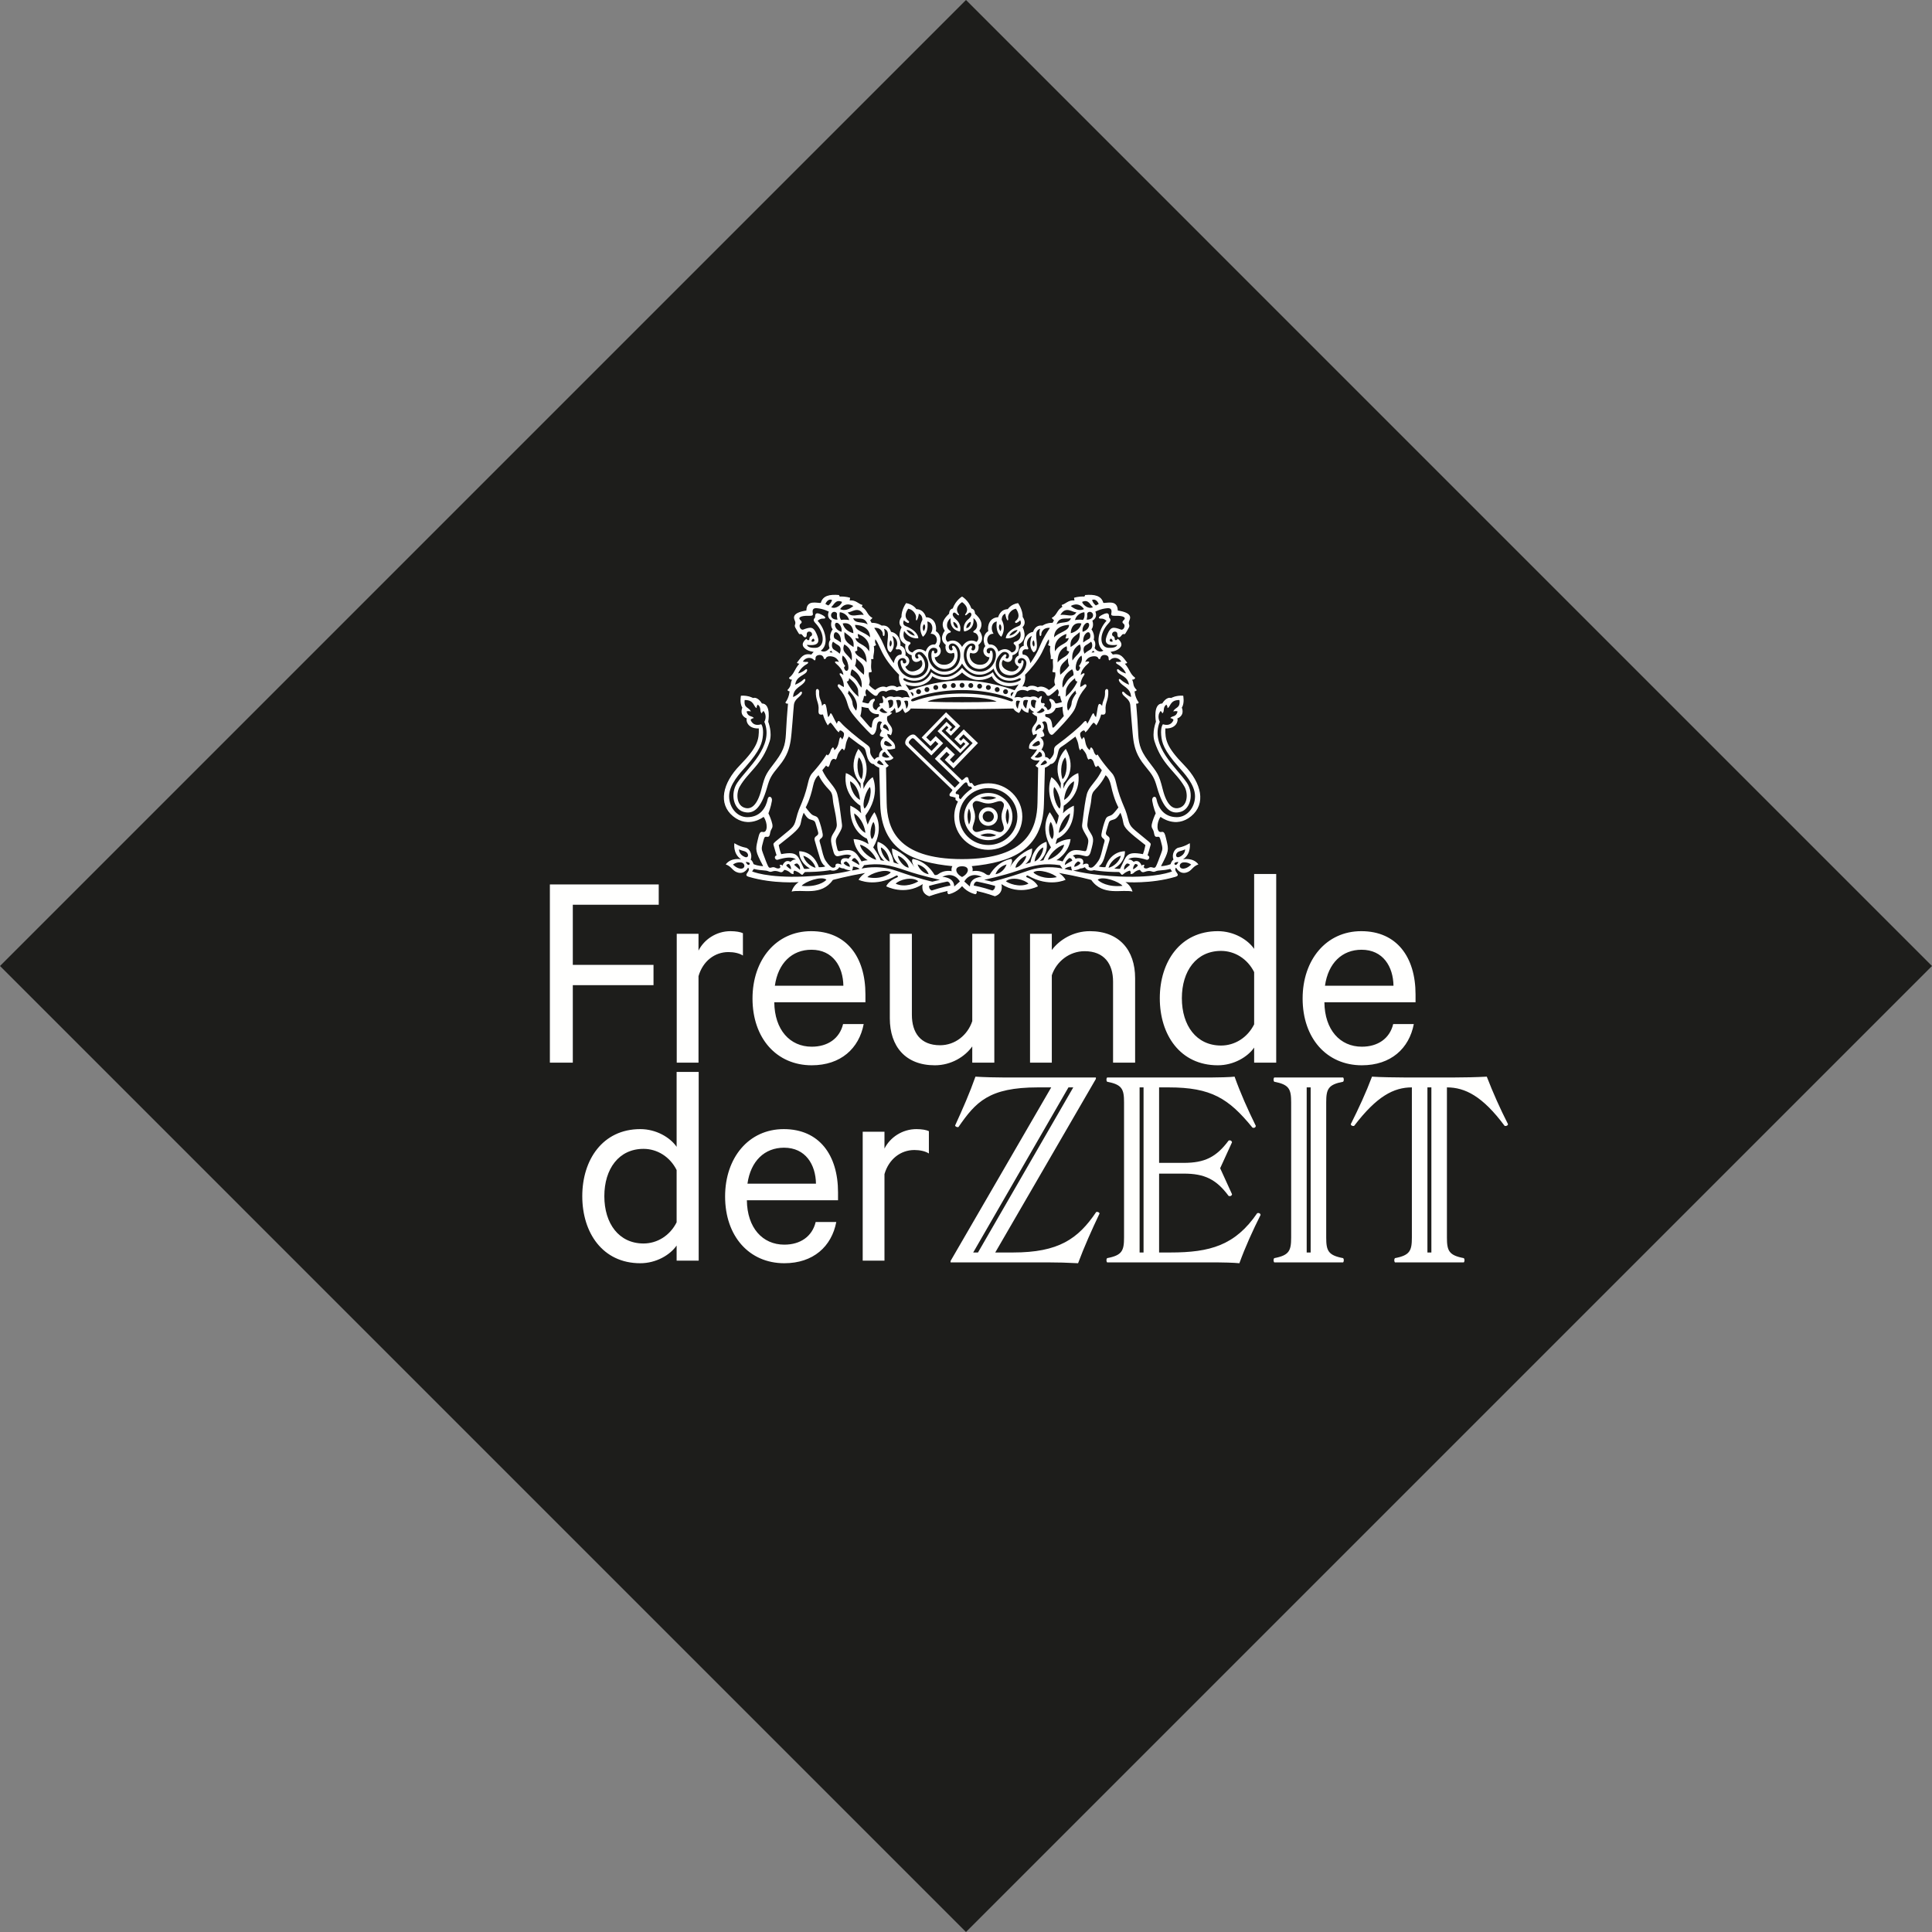 <?xml version="1.0" encoding="UTF-8"?> <svg xmlns="http://www.w3.org/2000/svg" width="300" height="300" viewBox="0 0 300 300" fill="none"><rect x="0" y="0" width="300" height="300" fill="#808080" stroke="none"/><g clip-path="url(#clip0_1185_15086)"><path fill-rule="evenodd" clip-rule="evenodd" d="M150 0L0 150L149.999 300L299.999 150L150 0Z" fill="#1D1D1B"></path><path fill-rule="evenodd" clip-rule="evenodd" d="M234.16 174.555C232.932 172.141 231.834 169.682 230.868 167.181C229.331 167.269 227.312 167.311 225.731 167.311H218.18C217.127 167.311 214.098 167.269 213.043 167.181C212.122 169.638 210.982 172.099 209.752 174.555C209.752 174.774 210.06 174.906 210.278 174.818C213.791 170.21 216.425 168.849 219.235 168.849V192.159C219.235 194.222 218.927 194.925 216.6 195.364C216.469 195.539 216.469 195.847 216.6 196.021H227.312C227.444 195.802 227.444 195.584 227.312 195.364C224.985 194.925 224.678 194.222 224.678 192.159V168.849C227.488 168.849 230.209 170.21 233.632 174.818C233.852 174.906 234.16 174.774 234.16 174.555ZM221.65 194.486H222.264V168.849H221.65V194.486ZM205.933 192.159V171.176C205.933 169.111 206.24 168.411 208.567 167.97C208.699 167.795 208.699 167.488 208.567 167.311H197.856C197.724 167.488 197.724 167.795 197.856 167.97C200.183 168.411 200.489 169.111 200.489 171.176V192.159C200.489 194.222 200.183 194.925 197.856 195.364C197.724 195.539 197.724 195.847 197.856 196.021H208.567C208.699 195.847 208.699 195.539 208.567 195.364C206.24 194.925 205.933 194.222 205.933 192.159ZM202.902 194.486H203.518V168.849H202.902V194.486ZM192.452 196.154C193.374 193.608 194.515 191.105 195.744 188.647C195.699 188.383 195.436 188.296 195.217 188.383C191.793 193.388 187.886 194.486 181.74 194.486H179.984V182.238H183.804C187.051 182.238 188.852 183.116 190.783 185.706C191.001 185.793 191.266 185.706 191.31 185.443L189.466 181.403L191.31 177.365C191.266 177.146 191.046 177.013 190.783 177.102C188.852 179.693 187.051 180.57 183.804 180.57H179.984V168.849H181.477C188.063 168.849 190.783 170.56 194.471 175.083C194.69 175.213 194.998 175.083 194.998 174.818C193.769 172.317 192.627 169.77 191.705 167.181C191.046 167.269 188.941 167.311 188.148 167.311H171.907C171.775 167.488 171.775 167.795 171.907 167.97C174.233 168.411 174.541 169.111 174.541 171.176V192.159C174.541 194.222 174.233 194.925 171.907 195.364C171.775 195.539 171.775 195.847 171.907 196.021H188.895C189.774 196.021 191.574 196.066 192.452 196.154ZM176.956 194.486H177.57V168.849H176.956V194.486ZM167.403 196.154C168.37 193.564 169.511 191.018 170.739 188.429C170.695 188.252 170.432 188.119 170.213 188.208C167.403 192.379 164.374 194.486 157.306 194.486H154.541L170.169 167.532V167.311H155.857C154.673 167.311 152.741 167.269 151.467 167.181C150.589 169.682 149.492 172.185 148.306 174.774C148.352 174.951 148.658 175.083 148.835 174.995C151.511 171.132 153.532 168.849 161.169 168.849H163.233L147.604 195.802V196.021H162.618C164.2 196.021 165.824 196.066 167.403 196.154ZM151.862 194.486H151.118L165.91 168.849H166.657L151.862 194.486Z" fill="#FFFFFE"></path><path fill-rule="evenodd" clip-rule="evenodd" d="M88.945 165.011V152.975H101.477V149.82H88.945V140.488H102.288V137.332H85.385V165.011H88.945ZM115.36 144.906C115.001 144.725 114.279 144.591 113.423 144.591C111.214 144.591 109.32 145.897 108.464 147.611V144.996H105.083V165.011H108.464V151.578C109.14 149.234 110.988 147.836 113.107 147.836C113.963 147.836 114.82 148.017 115.36 148.377V144.906ZM130.913 159.015C130.372 161.269 128.524 162.531 126.045 162.531C122.664 162.531 120.275 159.917 120.23 155.635H134.384V154.418C134.384 148.603 131.454 144.591 125.954 144.591C120.5 144.591 116.849 149.053 116.849 155.048C116.849 161.223 120.59 165.417 126.045 165.417C130.552 165.417 133.392 162.802 134.114 159.015H130.913ZM125.999 147.475C129.335 147.475 130.913 150.09 130.958 153.065H120.32C120.816 149.548 122.979 147.475 125.999 147.475ZM154.398 144.996H150.972V158.564C150.251 160.728 148.313 162.305 145.968 162.305C142.948 162.305 141.596 160.367 141.596 157.572V144.996H138.17V158.114C138.17 162.486 140.604 165.417 145.157 165.417C147.727 165.417 149.846 164.064 150.972 162.486V165.011H154.398V144.996ZM159.943 165.011H163.324V151.442C164.045 149.278 166.074 147.701 168.418 147.701C171.438 147.701 172.836 149.639 172.836 152.434V165.011H176.261V151.893C176.261 147.52 173.782 144.591 169.229 144.591C166.66 144.591 164.496 145.942 163.324 147.52V144.996H159.943V165.011ZM194.743 165.011H198.169V135.71H194.743V147.34C193.751 145.897 191.587 144.591 189.108 144.591C183.249 144.591 180.093 149.368 180.093 155.004C180.093 160.683 183.249 165.417 189.108 165.417C191.587 165.417 193.751 164.108 194.743 162.666V165.011ZM194.743 159.059C193.706 161.134 191.723 162.351 189.604 162.351C185.772 162.351 183.519 159.241 183.519 155.004C183.519 150.766 185.772 147.656 189.604 147.656C191.723 147.656 193.706 148.873 194.743 150.946V159.059ZM216.335 159.015C215.794 161.269 213.946 162.531 211.467 162.531C208.086 162.531 205.697 159.917 205.652 155.635H219.806V154.418C219.806 148.603 216.877 144.591 211.377 144.591C205.922 144.591 202.271 149.053 202.271 155.048C202.271 161.223 206.012 165.417 211.467 165.417C215.975 165.417 218.814 162.802 219.536 159.015H216.335ZM211.421 147.475C214.758 147.475 216.335 150.09 216.38 153.065H205.742C206.238 149.548 208.401 147.475 211.421 147.475Z" fill="#FFFFFE"></path><path fill-rule="evenodd" clip-rule="evenodd" d="M105.066 195.748H108.492V166.448H105.066V178.078C104.074 176.635 101.91 175.328 99.43 175.328C93.571 175.328 90.415 180.105 90.415 185.741C90.415 191.421 93.571 196.154 99.43 196.154C101.91 196.154 104.074 194.847 105.066 193.405V195.748ZM105.066 189.798C104.028 191.872 102.045 193.088 99.927 193.088C96.095 193.088 93.841 189.979 93.841 185.741C93.841 181.503 96.095 178.394 99.927 178.394C102.045 178.394 104.028 179.611 105.066 181.684V189.798ZM126.657 189.753C126.117 192.006 124.268 193.269 121.789 193.269C118.408 193.269 116.019 190.655 115.974 186.373H130.129V185.155C130.129 179.339 127.199 175.328 121.7 175.328C116.244 175.328 112.593 179.791 112.593 185.787C112.593 191.962 116.335 196.154 121.789 196.154C126.298 196.154 129.137 193.538 129.858 189.753H126.657ZM121.744 178.213C125.081 178.213 126.657 180.827 126.703 183.803H116.064C116.56 180.286 118.724 178.213 121.744 178.213ZM144.237 175.644C143.877 175.463 143.156 175.328 142.3 175.328C140.091 175.328 138.197 176.635 137.341 178.348V175.732H133.96V195.748H137.341V182.314C138.017 179.972 139.865 178.574 141.984 178.574C142.84 178.574 143.697 178.754 144.237 179.114V175.644Z" fill="#FFFFFE"></path><path fill-rule="evenodd" clip-rule="evenodd" d="M184.964 126.741C187.297 124.828 186.627 121.626 183.878 118.804C181.126 115.981 180.911 114.848 180.96 113.111C182.769 113.183 182.984 111.783 182.815 111.566C184.07 111.034 183.516 109.876 183.516 109.876C183.973 109.176 183.732 108.017 183.732 108.017C182.551 107.946 181.851 108.38 181.851 108.38C181.08 108.139 180.477 109.224 180.477 109.224C178.98 109.25 179.486 112.071 179.486 112.071C179.486 112.071 178.829 113.739 179.27 115.113C180.451 118.804 182.574 119.793 183.927 122.157C184.468 123.106 184.458 124.931 183.251 125.391C182.114 125.822 181.152 124.957 180.549 122.544C179.946 120.131 179.727 120.059 178.305 118.152C176.88 116.244 176.808 115.282 176.711 113.303C176.616 111.324 176.424 109.25 176.424 109.25C176.736 109.322 176.832 109.08 176.832 109.08C176.229 108.285 176.183 107.343 176.183 107.343C176.424 107.343 176.518 107.15 176.518 107.15C175.795 106.403 176.133 106.185 175.795 105.533C176.205 105.559 176.277 105.245 176.277 105.245C175.409 104.593 175.507 104.014 174.661 103.048C174.901 103.071 175.047 102.905 175.047 102.905C174.373 102.083 174.105 101.384 172.801 101.626L172.442 101.215C172.442 101.215 173.478 101.144 173.985 100.492C174.493 99.839 173.577 99.188 173.577 99.188C173.577 99.188 173.361 99.447 173.238 99.405C172.948 99.308 173.262 98.972 172.853 98.777C172.519 98.62 172.707 97.981 173.213 98.079C173.72 98.174 173.333 98.826 173.698 98.947C174.059 99.067 174.188 98.34 174.516 98.463C174.709 98.536 174.757 98.368 175.264 97.499C175.581 96.96 175.071 96.992 175.384 96.318C175.606 95.838 175.675 95.111 173.577 94.798C173.527 93.06 171.911 93.663 171.331 93.614C171.018 92.48 169.981 92.264 168.506 92.385L168.389 92.626C167.399 92.578 166.772 92.819 166.772 92.819L166.844 93.23C165.855 93.132 165.468 93.808 164.842 93.928L164.962 94.218C164.046 94.773 164.189 95.473 163.298 95.953L163.658 96.318L163.443 96.703C162.477 96.68 161.874 97.137 161.874 97.137C160.717 96.969 160.427 98.102 160.427 98.102C159.197 98.32 158.857 99.693 158.979 100.25C157.964 100.564 158.183 101.77 158.183 101.77C157.53 102.06 157.24 103 158.203 103.531C158.203 103.531 157.772 104.639 156.494 104.111C155.224 103.582 155.552 102.663 155.769 102.468C156.663 103.192 157.313 102.566 157.218 101.747C158.545 101.359 158.183 100.058 158.183 100.058C159.798 99.188 158.787 97.378 158.787 97.378C159.51 96.68 158.809 95.809 158.809 95.809C158.835 94.677 158.084 93.638 158.084 93.638C156.927 93.833 156.494 94.579 156.494 94.579C155.262 94.603 154.997 95.835 154.997 95.835C153.718 95.881 153.284 97.041 153.453 98.007C152.681 98.44 152.561 99.55 152.995 100.322C152.319 101.095 152.897 102.035 153.644 102.06C153.644 102.06 153.501 103.217 152.174 103.217C150.846 103.217 150.341 101.914 150.678 101.359C151.667 101.77 152.128 100.902 151.932 100.13C153.139 99.213 152.078 97.932 152.078 97.932C152.826 96.823 152.15 95.979 151.4 95.278C151.4 94.557 150.846 94.482 150.846 94.482C150.366 93.155 149.391 92.626 149.391 92.626C149.391 92.626 148.419 93.155 147.936 94.482C147.936 94.482 147.381 94.557 147.381 95.278C146.632 95.979 145.956 96.823 146.706 97.932C146.706 97.932 145.644 99.213 146.851 100.13C146.656 100.902 147.114 101.77 148.104 101.359C148.441 101.914 147.936 103.217 146.609 103.217C145.281 103.217 145.137 102.06 145.137 102.06C145.885 102.035 146.463 101.095 145.787 100.322C146.221 99.55 146.103 98.44 145.33 98.007C145.5 97.041 145.064 95.881 143.785 95.835C143.785 95.835 143.521 94.603 142.29 94.579C142.29 94.579 141.855 93.833 140.697 93.638C140.697 93.638 139.95 94.677 139.973 95.809C139.973 95.809 139.275 96.68 139.999 97.378C139.999 97.378 138.985 99.188 140.6 100.058C140.6 100.058 140.24 101.359 141.564 101.747C141.468 102.566 142.122 103.192 143.016 102.468C143.23 102.663 143.559 103.582 142.29 104.111C141.01 104.639 140.579 103.531 140.579 103.531C141.542 103 141.252 102.06 140.6 101.77C140.6 101.77 140.818 100.564 139.803 100.25C139.923 99.693 139.588 98.32 138.356 98.102C138.356 98.102 138.068 96.969 136.908 97.137C136.908 97.137 136.305 96.68 135.343 96.703L135.124 96.318L135.486 95.953C134.592 95.473 134.736 94.773 133.821 94.218L133.944 93.928C133.314 93.808 132.929 93.132 131.939 93.23L132.011 92.819C132.011 92.819 131.383 92.578 130.396 92.626L130.275 92.385C128.802 92.264 127.765 92.48 127.451 93.614C126.871 93.663 125.257 93.06 125.208 94.798C123.107 95.111 123.176 95.838 123.399 96.318C123.712 96.992 123.203 96.96 123.519 97.499C124.025 98.368 124.073 98.536 124.266 98.463C124.595 98.34 124.726 99.067 125.087 98.947C125.448 98.826 125.062 98.174 125.569 98.079C126.074 97.981 126.263 98.62 125.931 98.777C125.521 98.972 125.834 99.308 125.544 99.405C125.424 99.447 125.208 99.188 125.208 99.188C125.208 99.188 124.291 99.839 124.798 100.492C125.303 101.144 126.343 101.215 126.343 101.215L125.981 101.626C124.677 101.384 124.409 102.083 123.735 102.905C123.735 102.905 123.881 103.071 124.122 103.048C123.278 104.014 123.376 104.593 122.504 105.245C122.504 105.245 122.577 105.559 122.987 105.533C122.649 106.185 122.987 106.403 122.263 107.15C122.263 107.15 122.362 107.343 122.602 107.343C122.602 107.343 122.554 108.285 121.951 109.08C121.951 109.08 122.045 109.322 122.362 109.25C122.362 109.25 122.165 111.324 122.071 113.303C121.974 115.282 121.901 116.244 120.479 118.152C119.055 120.059 118.836 120.131 118.233 122.544C117.631 124.957 116.668 125.822 115.533 125.391C114.326 124.931 114.314 123.106 114.856 122.157C116.208 119.793 118.331 118.804 119.515 115.113C119.953 113.739 119.295 112.071 119.295 112.071C119.295 112.071 119.802 109.25 118.308 109.224C118.308 109.224 117.705 108.139 116.931 108.38C116.931 108.38 116.231 107.946 115.05 108.017C115.05 108.017 114.809 109.176 115.266 109.876C115.266 109.876 114.712 111.034 115.967 111.566C115.798 111.783 116.015 113.183 117.826 113.111C117.871 114.848 117.655 115.981 114.904 118.804C112.155 121.626 111.486 124.828 113.819 126.741C116.231 128.72 118.573 126.838 118.573 126.838C119.248 127.778 119.198 129.349 118.452 129.179C118.005 129.077 117.9 129.377 117.655 130.433C117.293 132.001 117.245 132.098 118.501 134.485C118.501 134.485 117.751 134.485 117.005 134.173C117.005 134.173 116.931 133.739 116.57 133.474C116.883 132.702 116.41 131.737 115.775 131.615C114.761 131.423 114.036 130.915 114.036 130.915C114.036 130.915 113.746 132.555 115.074 133.425C115.074 133.425 113.531 133.086 112.684 134.221C113.675 134.56 113.69 135.264 114.615 135.499C115.654 135.767 116.16 134.727 116.16 134.727C116.16 134.727 116.472 134.937 116.088 135.45C115.798 135.838 115.803 136.007 116.28 136.152C120.092 137.286 124.025 136.97 124.025 136.97C124.025 136.97 123.229 137.406 122.916 138.443C124.556 138.033 127.523 139.214 129.333 136.634C129.333 136.634 131.433 136.054 134.351 135.548C134.351 135.548 133.699 135.936 133.314 136.609C133.314 136.609 135.872 137.863 139.178 135.959C139.336 135.867 139.561 136.129 139.32 136.223C137.921 136.778 137.609 137.623 137.609 137.623C137.609 137.623 140.456 139.145 143.279 137.286C143.279 137.286 142.843 138.685 144.292 139.168C144.292 139.168 145.669 138.659 147.139 138.346C147.139 138.346 146.994 138.708 147.307 138.851C147.307 138.851 148.49 138.659 149.391 137.6C150.29 138.659 151.474 138.851 151.474 138.851C151.788 138.708 151.645 138.346 151.645 138.346C153.115 138.659 154.492 139.168 154.492 139.168C155.94 138.685 155.503 137.286 155.503 137.286C158.326 139.145 161.173 137.623 161.173 137.623C161.173 137.623 160.859 136.778 159.461 136.223C159.221 136.129 159.445 135.867 159.604 135.959C162.911 137.863 165.468 136.609 165.468 136.609C165.083 135.936 164.431 135.548 164.431 135.548C167.349 136.054 169.45 136.634 169.45 136.634C171.26 139.214 174.227 138.033 175.867 138.443C175.553 137.406 174.757 136.97 174.757 136.97C174.757 136.97 178.689 137.286 182.501 136.152C182.979 136.007 182.984 135.838 182.694 135.45C182.309 134.937 182.622 134.727 182.622 134.727C182.622 134.727 183.131 135.767 184.168 135.499C185.095 135.264 185.106 134.56 186.098 134.221C185.254 133.086 183.707 133.425 183.707 133.425C185.035 132.555 184.745 130.915 184.745 130.915C184.745 130.915 184.021 131.423 183.011 131.615C182.371 131.737 181.898 132.702 182.212 133.474C181.851 133.739 181.777 134.173 181.777 134.173C181.032 134.485 180.284 134.485 180.284 134.485C181.536 132.098 181.489 132.001 181.126 130.433C180.886 129.377 180.779 129.077 180.329 129.179C179.583 129.349 179.534 127.778 180.209 126.838C180.209 126.838 182.551 128.72 184.964 126.741Z" fill="#1A1919"></path><path fill-rule="evenodd" clip-rule="evenodd" d="M184.964 126.741C187.297 124.828 186.627 121.626 183.878 118.804C181.126 115.981 180.911 114.848 180.96 113.111C182.769 113.183 182.984 111.783 182.815 111.566C184.07 111.034 183.516 109.876 183.516 109.876C183.973 109.176 183.732 108.017 183.732 108.017C182.551 107.946 181.851 108.38 181.851 108.38C181.08 108.139 180.477 109.224 180.477 109.224C178.98 109.25 179.486 112.071 179.486 112.071C179.486 112.071 178.829 113.739 179.27 115.113C180.451 118.804 182.574 119.793 183.927 122.157C184.468 123.106 184.458 124.931 183.251 125.391C182.114 125.822 181.152 124.957 180.549 122.544C179.946 120.131 179.727 120.059 178.305 118.152C176.88 116.244 176.808 115.282 176.711 113.303C176.616 111.324 176.424 109.25 176.424 109.25C176.736 109.322 176.832 109.08 176.832 109.08C176.229 108.285 176.183 107.343 176.183 107.343C176.424 107.343 176.518 107.15 176.518 107.15C175.795 106.403 176.133 106.185 175.795 105.533C176.205 105.559 176.277 105.245 176.277 105.245C175.409 104.593 175.507 104.014 174.661 103.048C174.901 103.071 175.047 102.905 175.047 102.905C174.373 102.083 174.105 101.384 172.801 101.626L172.442 101.215C172.442 101.215 173.478 101.144 173.985 100.492C174.493 99.839 173.577 99.188 173.577 99.188C173.577 99.188 173.361 99.447 173.238 99.405C172.948 99.308 173.262 98.972 172.853 98.777C172.519 98.62 172.707 97.981 173.213 98.079C173.72 98.174 173.333 98.826 173.698 98.947C174.059 99.067 174.188 98.34 174.516 98.463C174.709 98.536 174.757 98.368 175.264 97.499C175.581 96.96 175.071 96.992 175.384 96.318C175.606 95.838 175.675 95.111 173.577 94.798C173.527 93.06 171.911 93.663 171.331 93.614C171.018 92.48 169.981 92.264 168.506 92.385L168.389 92.626C167.399 92.578 166.772 92.819 166.772 92.819L166.844 93.23C165.855 93.132 165.468 93.808 164.842 93.928L164.962 94.218C164.046 94.773 164.189 95.473 163.298 95.953L163.658 96.318L163.443 96.703C162.477 96.68 161.874 97.137 161.874 97.137C160.717 96.969 160.427 98.102 160.427 98.102C159.197 98.32 158.857 99.693 158.979 100.25C157.964 100.564 158.183 101.77 158.183 101.77C157.53 102.06 157.24 103 158.203 103.531C158.203 103.531 157.772 104.639 156.494 104.111C155.224 103.582 155.552 102.663 155.769 102.468C156.663 103.192 157.313 102.566 157.218 101.747C158.545 101.359 158.183 100.058 158.183 100.058C159.798 99.188 158.787 97.378 158.787 97.378C159.51 96.68 158.809 95.809 158.809 95.809C158.835 94.677 158.084 93.638 158.084 93.638C156.927 93.833 156.494 94.579 156.494 94.579C155.262 94.603 154.997 95.835 154.997 95.835C153.718 95.881 153.284 97.041 153.453 98.007C152.681 98.44 152.561 99.55 152.995 100.322C152.319 101.095 152.897 102.035 153.644 102.06C153.644 102.06 153.501 103.217 152.174 103.217C150.846 103.217 150.341 101.914 150.678 101.359C151.667 101.77 152.128 100.902 151.932 100.13C153.139 99.213 152.078 97.932 152.078 97.932C152.826 96.823 152.15 95.979 151.4 95.278C151.4 94.557 150.846 94.482 150.846 94.482C150.366 93.155 149.391 92.626 149.391 92.626C149.391 92.626 148.419 93.155 147.936 94.482C147.936 94.482 147.381 94.557 147.381 95.278C146.632 95.979 145.956 96.823 146.706 97.932C146.706 97.932 145.644 99.213 146.851 100.13C146.656 100.902 147.114 101.77 148.104 101.359C148.441 101.914 147.936 103.217 146.609 103.217C145.281 103.217 145.137 102.06 145.137 102.06C145.885 102.035 146.463 101.095 145.787 100.322C146.221 99.55 146.103 98.44 145.33 98.007C145.5 97.041 145.064 95.881 143.785 95.835C143.785 95.835 143.521 94.603 142.29 94.579C142.29 94.579 141.855 93.833 140.697 93.638C140.697 93.638 139.95 94.677 139.973 95.809C139.973 95.809 139.275 96.68 139.999 97.378C139.999 97.378 138.985 99.188 140.6 100.058C140.6 100.058 140.24 101.359 141.564 101.747C141.468 102.566 142.122 103.192 143.016 102.468C143.23 102.663 143.559 103.582 142.29 104.111C141.01 104.639 140.579 103.531 140.579 103.531C141.542 103 141.252 102.06 140.6 101.77C140.6 101.77 140.818 100.564 139.803 100.25C139.923 99.693 139.588 98.32 138.356 98.102C138.356 98.102 138.068 96.969 136.908 97.137C136.908 97.137 136.305 96.68 135.343 96.703L135.124 96.318L135.486 95.953C134.592 95.473 134.736 94.773 133.821 94.218L133.944 93.928C133.314 93.808 132.929 93.132 131.939 93.23L132.011 92.819C132.011 92.819 131.383 92.578 130.396 92.626L130.275 92.385C128.802 92.264 127.765 92.48 127.451 93.614C126.871 93.663 125.257 93.06 125.208 94.798C123.107 95.111 123.176 95.838 123.399 96.318C123.712 96.992 123.203 96.96 123.519 97.499C124.025 98.368 124.073 98.536 124.266 98.463C124.595 98.34 124.726 99.067 125.087 98.947C125.448 98.826 125.062 98.174 125.569 98.079C126.074 97.981 126.263 98.62 125.931 98.777C125.521 98.972 125.834 99.308 125.544 99.405C125.424 99.447 125.208 99.188 125.208 99.188C125.208 99.188 124.291 99.839 124.798 100.492C125.303 101.144 126.343 101.215 126.343 101.215L125.981 101.626C124.677 101.384 124.409 102.083 123.735 102.905C123.735 102.905 123.881 103.071 124.122 103.048C123.278 104.014 123.376 104.593 122.504 105.245C122.504 105.245 122.577 105.559 122.987 105.533C122.649 106.185 122.987 106.403 122.263 107.15C122.263 107.15 122.362 107.343 122.602 107.343C122.602 107.343 122.554 108.285 121.951 109.08C121.951 109.08 122.045 109.322 122.362 109.25C122.362 109.25 122.165 111.324 122.071 113.303C121.974 115.282 121.901 116.244 120.479 118.152C119.055 120.059 118.836 120.131 118.233 122.544C117.631 124.957 116.668 125.822 115.533 125.391C114.326 124.931 114.314 123.106 114.856 122.157C116.208 119.793 118.331 118.804 119.515 115.113C119.953 113.739 119.295 112.071 119.295 112.071C119.295 112.071 119.802 109.25 118.308 109.224C118.308 109.224 117.705 108.139 116.931 108.38C116.931 108.38 116.231 107.946 115.05 108.017C115.05 108.017 114.809 109.176 115.266 109.876C115.266 109.876 114.712 111.034 115.967 111.566C115.798 111.783 116.015 113.183 117.826 113.111C117.871 114.848 117.655 115.981 114.904 118.804C112.155 121.626 111.486 124.828 113.819 126.741C116.231 128.72 118.573 126.838 118.573 126.838C119.248 127.778 119.198 129.349 118.452 129.179C118.005 129.077 117.9 129.377 117.655 130.433C117.293 132.001 117.245 132.098 118.501 134.485C118.501 134.485 117.751 134.485 117.005 134.173C117.005 134.173 116.931 133.739 116.57 133.474C116.883 132.702 116.41 131.737 115.775 131.615C114.761 131.423 114.036 130.915 114.036 130.915C114.036 130.915 113.746 132.555 115.074 133.425C115.074 133.425 113.531 133.086 112.684 134.221C113.675 134.56 113.69 135.264 114.615 135.499C115.654 135.767 116.16 134.727 116.16 134.727C116.16 134.727 116.472 134.937 116.088 135.45C115.798 135.838 115.803 136.007 116.28 136.152C120.092 137.286 124.025 136.97 124.025 136.97C124.025 136.97 123.229 137.406 122.916 138.443C124.556 138.033 127.523 139.214 129.333 136.634C129.333 136.634 131.433 136.054 134.351 135.548C134.351 135.548 133.699 135.936 133.314 136.609C133.314 136.609 135.872 137.863 139.178 135.959C139.336 135.867 139.561 136.129 139.32 136.223C137.921 136.778 137.609 137.623 137.609 137.623C137.609 137.623 140.456 139.145 143.279 137.286C143.279 137.286 142.843 138.685 144.292 139.168C144.292 139.168 145.669 138.659 147.139 138.346C147.139 138.346 146.994 138.708 147.307 138.851C147.307 138.851 148.49 138.659 149.391 137.6C150.29 138.659 151.474 138.851 151.474 138.851C151.788 138.708 151.645 138.346 151.645 138.346C153.115 138.659 154.492 139.168 154.492 139.168C155.94 138.685 155.503 137.286 155.503 137.286C158.326 139.145 161.173 137.623 161.173 137.623C161.173 137.623 160.859 136.778 159.461 136.223C159.221 136.129 159.445 135.867 159.604 135.959C162.911 137.863 165.468 136.609 165.468 136.609C165.083 135.936 164.431 135.548 164.431 135.548C167.349 136.054 169.45 136.634 169.45 136.634C171.26 139.214 174.227 138.033 175.867 138.443C175.553 137.406 174.757 136.97 174.757 136.97C174.757 136.97 178.689 137.286 182.501 136.152C182.979 136.007 182.984 135.838 182.694 135.45C182.309 134.937 182.622 134.727 182.622 134.727C182.622 134.727 183.131 135.767 184.168 135.499C185.095 135.264 185.106 134.56 186.098 134.221C185.254 133.086 183.707 133.425 183.707 133.425C185.035 132.555 184.745 130.915 184.745 130.915C184.745 130.915 184.021 131.423 183.011 131.615C182.371 131.737 181.898 132.702 182.212 133.474C181.851 133.739 181.777 134.173 181.777 134.173C181.032 134.485 180.284 134.485 180.284 134.485C181.536 132.098 181.489 132.001 181.126 130.433C180.886 129.377 180.779 129.077 180.329 129.179C179.583 129.349 179.534 127.778 180.209 126.838C180.209 126.838 182.551 128.72 184.964 126.741Z" stroke="#0D0E0D" stroke-width="0.1"></path><path fill-rule="evenodd" clip-rule="evenodd" d="M184.963 126.746C187.297 124.833 186.628 121.63 183.877 118.809C181.127 115.986 180.91 114.852 180.958 113.115C182.767 113.187 182.985 111.788 182.815 111.571C184.07 111.039 183.515 109.882 183.515 109.882C183.973 109.182 183.732 108.024 183.732 108.024C182.551 107.951 181.852 108.386 181.852 108.386C181.078 108.144 180.476 109.23 180.476 109.23C178.98 109.254 179.487 112.078 179.487 112.078C179.487 112.078 178.829 113.744 179.269 115.117C180.451 118.809 182.574 119.798 183.926 122.163C184.469 123.111 184.457 124.937 183.25 125.395C182.114 125.826 181.151 124.961 180.548 122.548C179.945 120.136 179.728 120.063 178.304 118.158C176.881 116.25 176.808 115.286 176.711 113.307C176.615 111.329 176.422 109.254 176.422 109.254C176.735 109.327 176.832 109.085 176.832 109.085C176.229 108.29 176.181 107.348 176.181 107.348C176.422 107.348 176.519 107.155 176.519 107.155C175.795 106.407 176.132 106.19 175.795 105.538C176.204 105.563 176.278 105.249 176.278 105.249C175.408 104.598 175.505 104.019 174.661 103.054C174.901 103.077 175.046 102.909 175.046 102.909C174.371 102.088 174.106 101.389 172.801 101.632L172.441 101.22C172.441 101.22 173.478 101.147 173.984 100.496C174.491 99.844 173.575 99.194 173.575 99.194C173.575 99.194 173.36 99.451 173.237 99.41C172.948 99.314 173.261 98.975 172.851 98.783C172.519 98.626 172.707 97.986 173.213 98.084C173.72 98.18 173.333 98.831 173.696 98.952C174.057 99.073 174.186 98.346 174.516 98.469C174.708 98.541 174.757 98.373 175.264 97.504C175.579 96.964 175.071 96.997 175.384 96.322C175.607 95.842 175.674 95.115 173.575 94.802C173.527 93.064 171.911 93.668 171.331 93.619C171.018 92.486 169.979 92.269 168.506 92.39L168.387 92.63C167.398 92.582 166.771 92.824 166.771 92.824L166.843 93.234C165.855 93.137 165.469 93.813 164.84 93.933L164.962 94.222C164.045 94.778 164.189 95.477 163.297 95.957L163.658 96.322L163.441 96.708C162.476 96.684 161.872 97.143 161.872 97.143C160.715 96.973 160.425 98.107 160.425 98.107C159.195 98.325 158.857 99.699 158.978 100.254C157.964 100.569 158.181 101.775 158.181 101.775C157.53 102.065 157.24 103.006 158.204 103.535C158.204 103.535 157.771 104.646 156.493 104.116C155.222 103.588 155.552 102.667 155.768 102.475C156.661 103.198 157.314 102.571 157.216 101.751C158.543 101.364 158.181 100.062 158.181 100.062C159.798 99.194 158.784 97.384 158.784 97.384C159.508 96.684 158.809 95.816 158.809 95.816C158.834 94.681 158.085 93.644 158.085 93.644C156.927 93.837 156.493 94.585 156.493 94.585C155.261 94.608 154.997 95.839 154.997 95.839C153.718 95.887 153.283 97.046 153.453 98.011C152.68 98.445 152.56 99.556 152.995 100.327C152.318 101.1 152.897 102.04 153.645 102.064C153.645 102.064 153.501 103.222 152.173 103.222C150.847 103.222 150.34 101.919 150.678 101.364C151.667 101.775 152.126 100.906 151.932 100.134C153.138 99.217 152.077 97.938 152.077 97.938C152.826 96.828 152.15 95.984 151.401 95.284C151.401 94.56 150.847 94.488 150.847 94.488C150.365 93.161 149.39 92.63 149.39 92.63C149.39 92.63 148.418 93.161 147.935 94.488C147.935 94.488 147.38 94.56 147.38 95.284C146.632 95.984 145.956 96.828 146.704 97.938C146.704 97.938 145.643 99.217 146.849 100.134C146.656 100.906 147.114 101.775 148.103 101.364C148.441 101.919 147.935 103.222 146.608 103.222C145.281 103.222 145.137 102.064 145.137 102.064C145.885 102.04 146.463 101.1 145.787 100.327C146.221 99.556 146.101 98.445 145.328 98.011C145.498 97.046 145.063 95.887 143.785 95.839C143.785 95.839 143.52 94.608 142.289 94.585C142.289 94.585 141.855 93.837 140.697 93.644C140.697 93.644 139.948 94.681 139.972 95.816C139.972 95.816 139.274 96.684 139.997 97.384C139.997 97.384 138.983 99.194 140.6 100.062C140.6 100.062 140.238 101.364 141.565 101.751C141.468 102.571 142.12 103.198 143.014 102.475C143.23 102.667 143.559 103.588 142.289 104.116C141.01 104.646 140.578 103.535 140.578 103.535C141.542 103.006 141.251 102.065 140.6 101.775C140.6 101.775 140.817 100.569 139.804 100.254C139.924 99.699 139.587 98.325 138.356 98.107C138.356 98.107 138.066 96.973 136.909 97.143C136.909 97.143 136.306 96.684 135.341 96.708L135.123 96.322L135.485 95.957C134.593 95.477 134.736 94.778 133.82 94.222L133.942 93.933C133.313 93.813 132.928 93.137 131.939 93.234L132.011 92.824C132.011 92.824 131.383 92.582 130.394 92.63L130.275 92.39C128.802 92.269 127.764 92.486 127.45 93.619C126.871 93.668 125.255 93.064 125.207 94.802C123.108 95.115 123.175 95.842 123.397 96.322C123.711 96.997 123.203 96.964 123.518 97.504C124.024 98.373 124.072 98.541 124.266 98.469C124.595 98.346 124.725 99.073 125.085 98.952C125.448 98.831 125.062 98.18 125.568 98.084C126.075 97.986 126.263 98.626 125.931 98.783C125.52 98.975 125.834 99.314 125.544 99.41C125.422 99.451 125.207 99.194 125.207 99.194C125.207 99.194 124.291 99.844 124.797 100.496C125.304 101.147 126.341 101.22 126.341 101.22L125.981 101.632C124.676 101.389 124.41 102.088 123.735 102.909C123.735 102.909 123.88 103.077 124.121 103.054C123.277 104.019 123.374 104.598 122.505 105.249C122.505 105.249 122.576 105.563 122.987 105.538C122.649 106.19 122.987 106.407 122.264 107.155C122.264 107.155 122.36 107.348 122.601 107.348C122.601 107.348 122.553 108.29 121.949 109.085C121.949 109.085 122.046 109.327 122.36 109.254C122.36 109.254 122.166 111.329 122.07 113.307C121.973 115.286 121.901 116.25 120.478 118.158C119.055 120.063 118.836 120.136 118.234 122.548C117.631 124.961 116.667 125.826 115.532 125.395C114.325 124.937 114.314 123.111 114.856 122.163C116.207 119.798 118.33 118.809 119.513 115.117C119.953 113.744 119.295 112.078 119.295 112.078C119.295 112.078 119.802 109.254 118.306 109.23C118.306 109.23 117.704 108.144 116.93 108.386C116.93 108.386 116.231 107.951 115.05 108.024C115.05 108.024 114.808 109.182 115.266 109.882C115.266 109.882 114.711 111.039 115.965 111.571C115.797 111.788 116.015 113.187 117.824 113.115C117.872 114.852 117.654 115.986 114.904 118.809C112.154 121.63 111.485 124.833 113.819 126.746C116.231 128.724 118.572 126.843 118.572 126.843C119.247 127.784 119.199 129.352 118.452 129.184C118.003 129.082 117.898 129.382 117.654 130.438C117.293 132.007 117.245 132.102 118.5 134.492C118.5 134.492 117.751 134.492 117.004 134.178C117.004 134.178 116.93 133.743 116.569 133.478C116.882 132.705 116.411 131.742 115.773 131.62C114.759 131.428 114.035 130.921 114.035 130.921C114.035 130.921 113.746 132.561 115.074 133.43C115.074 133.43 113.529 133.092 112.685 134.227C113.674 134.564 113.689 135.268 114.615 135.505C115.652 135.771 116.159 134.733 116.159 134.733C116.159 134.733 116.472 134.943 116.087 135.456C115.797 135.842 115.803 136.014 116.279 136.157C120.092 137.29 124.024 136.976 124.024 136.976C124.024 136.976 123.229 137.411 122.915 138.448C124.555 138.038 127.523 139.22 129.332 136.639C129.332 136.639 131.432 136.06 134.352 135.553C134.352 135.553 133.699 135.94 133.313 136.615C133.313 136.615 135.871 137.869 139.177 135.963C139.335 135.872 139.562 136.133 139.321 136.23C137.921 136.784 137.608 137.628 137.608 137.628C137.608 137.628 140.456 139.149 143.278 137.29C143.278 137.29 142.843 138.69 144.291 139.172C144.291 139.172 145.667 138.666 147.138 138.352C147.138 138.352 146.994 138.714 147.308 138.858C147.308 138.858 148.49 138.666 149.39 137.605C150.289 138.666 151.474 138.858 151.474 138.858C151.787 138.714 151.643 138.352 151.643 138.352C153.115 138.666 154.49 139.172 154.49 139.172C155.938 138.69 155.503 137.29 155.503 137.29C158.327 139.149 161.174 137.628 161.174 137.628C161.174 137.628 160.859 136.784 159.46 136.23C159.219 136.133 159.445 135.872 159.605 135.963C162.91 137.869 165.469 136.615 165.469 136.615C165.082 135.94 164.43 135.553 164.43 135.553C167.349 136.06 169.449 136.639 169.449 136.639C171.259 139.22 174.226 138.038 175.866 138.448C175.554 137.411 174.757 136.976 174.757 136.976C174.757 136.976 178.69 137.29 182.502 136.157C182.979 136.014 182.985 135.842 182.694 135.456C182.31 134.943 182.622 134.733 182.622 134.733C182.622 134.733 183.129 135.771 184.166 135.505C185.094 135.268 185.107 134.564 186.096 134.227C185.253 133.092 183.708 133.43 183.708 133.43C185.035 132.561 184.746 130.921 184.746 130.921C184.746 130.921 184.022 131.428 183.009 131.62C182.371 131.742 181.899 132.705 182.213 133.478C181.852 133.743 181.778 134.178 181.778 134.178C181.03 134.492 180.282 134.492 180.282 134.492C181.537 132.102 181.49 132.007 181.127 130.438C180.884 129.382 180.778 129.082 180.33 129.184C179.582 129.352 179.535 127.784 180.209 126.843C180.209 126.843 182.551 128.724 184.963 126.746ZM183.755 133.912C184.503 133.84 184.961 134.25 184.961 134.25C184.961 134.25 184.452 134.806 183.827 134.877C182.983 134.974 183.007 133.986 183.755 133.912ZM183.272 132.151C183.779 132.028 184.02 131.885 184.02 131.885C184.02 131.885 184.082 132.679 183.127 133.068C182.476 133.334 182.38 132.369 183.272 132.151ZM182.959 133.84C182.935 134.057 182.573 134.492 182.404 134.227C182.172 133.862 182.959 133.84 182.959 133.84ZM114.952 134.877C114.328 134.806 113.819 134.25 113.819 134.25C113.819 134.25 114.277 133.84 115.025 133.912C115.773 133.986 115.797 134.974 114.952 134.877ZM115.652 133.068C114.697 132.679 114.759 131.885 114.759 131.885C114.759 131.885 115.001 132.028 115.508 132.151C116.4 132.369 116.303 133.334 115.652 133.068ZM116.375 134.227C116.207 134.492 115.845 134.057 115.821 133.84C115.821 133.84 116.608 133.862 116.375 134.227ZM170.449 136.595C171.257 135.963 173.838 136.929 174.297 137.556C172.005 137.798 170.702 136.929 170.449 136.595ZM166.624 135.167C166.624 135.167 167.251 135.143 167.758 134.854C167.758 134.854 168.072 134.877 168.459 134.66C168.459 134.66 168.844 135.433 169.882 135.118C169.882 135.118 171.257 135.408 173.766 135.408C174.128 135.65 174.091 136.025 174.441 135.722C174.972 135.263 175.454 135.192 175.454 135.192C175.454 135.192 175.648 135.433 175.552 135.601C175.454 135.771 175.852 135.758 176.059 135.528C176.275 135.288 176.757 135.071 177.001 135.071C177.216 135.384 177.373 135.524 177.747 135.384C178.784 134.998 178.881 135.553 179.412 135.312C179.943 135.071 180.426 135.24 181.727 134.926L181.993 135.312C181.993 135.312 179.727 136.344 173.935 136.108C169.206 135.915 166.624 135.167 166.624 135.167ZM175.961 134.998C175.888 134.516 176.275 134.153 176.275 134.153C176.686 134.177 176.686 134.419 176.686 134.419C176.372 134.781 175.961 134.998 175.961 134.998ZM172.259 130.546C172.514 129.647 171.508 129.966 171.765 129.137C172.217 127.671 172.111 127.515 172.641 127.345C173.173 127.174 173.344 127.218 173.981 126.197C173.981 126.197 174.3 126.925 174.427 127.755C174.556 128.584 175.263 129.199 177.856 131.226C177.856 131.226 177.728 131.991 177.473 132.629C174.746 132.119 174.938 132.947 173.917 134.91C173.917 134.91 173.471 134.953 173.024 134.845C173.024 134.845 174.703 134.038 174.682 132.182C174.682 132.182 172.514 132.055 171.636 134.655C171.636 134.655 170.999 134.696 170.617 134.527C170.617 134.527 171.126 134.287 171.444 133.288C171.765 132.289 172.072 131.206 172.259 130.546ZM174.044 132.883C173.833 133.762 172.969 134.551 172.137 134.753C172.32 133.963 173.216 133.097 174.044 132.883ZM175.454 134.299C174.877 134.781 174.563 135.071 174.563 135.071C174.441 134.419 174.997 134.081 174.997 134.081C175.406 134.104 175.454 134.299 175.454 134.299ZM166.818 134.612C166.769 134.129 167.372 133.768 167.372 133.768C167.662 133.768 167.782 134.033 167.782 134.033C167.469 134.468 166.818 134.612 166.818 134.612ZM166.577 132.899C166.962 132.61 167.469 132.657 168.506 132.924C168.92 133.03 169.187 132.87 169.351 132.296C169.93 130.269 169.833 130.124 169.229 129.159C168.721 128.345 168.837 128.099 168.892 127.519C169.013 126.24 169.375 125.106 169.448 124.213C169.519 123.321 169.666 123.013 170.051 122.62C171.209 121.439 171.667 120.377 171.667 120.377C171.667 120.377 172.232 120.683 172.512 121.969C173.018 124.31 173.67 125.372 173.67 125.372C173.67 125.372 173.188 126.022 172.849 126.36C172.367 126.843 171.932 126.578 171.667 127.228C171.402 127.88 171.138 128.861 171.04 129.474C170.895 130.366 171.716 130.052 171.474 130.799C171.233 131.548 171.064 132.561 170.799 133.213C170.533 133.864 169.887 134.543 169.665 134.66C169.254 134.877 169.037 134.564 169.037 134.564C169.037 134.564 169.254 133.792 168.12 134.25C168.422 133.622 168.06 133.032 166.986 133.334C166.986 133.334 166.89 132.996 166.577 132.899ZM165.297 134.926C165.731 134.564 166.336 134.564 166.336 134.564C166.311 134.877 166.48 135.167 166.48 135.167C166.046 135.118 165.297 134.926 165.297 134.926ZM165.345 134.322C165.345 133.72 166.046 133.237 166.046 133.237C166.457 133.261 166.503 133.647 166.503 133.647C165.852 133.986 165.345 134.322 165.345 134.322ZM164.994 133.764C164.994 133.764 164.588 133.601 164.042 133.575C164.042 133.575 165.954 132.541 166.237 130.305C166.237 130.305 165.177 130.243 163.92 131.081C163.92 131.081 163.981 130.675 164.163 130.223C164.163 130.223 166.968 129.169 166.745 125.107C166.745 125.107 165.813 125.473 165.056 126.283C165.056 126.283 165.157 125.737 165.177 125.107C165.177 125.107 167.941 123.519 167.433 120.047C167.433 120.047 165.893 120.452 165.116 122.466L165.157 121.614C165.157 121.614 167.353 119.579 165.501 116.289C165.501 116.289 163.211 118.383 164.731 121.614L164.69 122.506C164.69 122.506 164.245 121.329 163.271 120.674C163.271 120.674 161.946 123.357 164.406 126.649C164.406 126.649 164.325 127.338 164.042 128.054C164.042 128.054 163.717 127.094 163.006 126.121C163.006 126.121 161.339 128.399 163.19 131.587C163.19 131.587 162.393 132.602 162.028 133.575L161.46 133.683C161.46 133.683 162.866 132.541 162.494 130.717C162.494 130.717 160.548 131.123 160.002 133.926L159.203 134.19C159.203 134.19 160.325 133.392 160.264 131.751C160.264 131.751 158.18 132.35 156.809 134.664C157.027 134.26 157.326 133.586 157.034 133.373C157.034 133.373 155.039 133.555 153.661 135.853C153.661 135.853 153.404 135.98 153.047 135.71C152.134 135.021 151.001 135.277 151.001 135.277C151.001 135.277 151.136 134.9 150.892 134.496C156.962 133.903 161.911 132.055 162.099 124.881L162.25 119.215C162.25 119.215 162.885 118.971 163.09 118.647C163.09 118.647 163.839 118.729 164.184 117.323C164.429 116.32 164.386 116.227 164.994 115.842C165.602 115.458 166.42 114.781 166.988 114.377C167.677 115.661 167.333 116.025 167.739 116.532C167.739 116.532 167.84 116.269 168.042 116.247C168.982 117.303 168.61 117.404 169.002 117.951C169.002 117.951 169.225 117.789 169.428 117.849C169.915 118.114 169.833 118.729 170.138 119.093C170.138 119.093 170.381 119.052 170.502 118.87L171.09 119.6C171.09 119.6 170.76 120.376 170.117 121.181C168.88 122.728 168.833 122.905 168.61 124.006C168.387 125.107 168.123 127.446 168.042 127.993C167.96 128.541 168.197 128.905 168.529 129.493C168.942 130.223 169.11 130.311 168.901 131.244C168.691 132.176 168.689 132.226 168.245 132.136C166.44 131.77 165.954 132.074 164.994 133.764ZM165.457 108.196C165.613 107.326 165.343 107.186 165.891 106.366C166.315 105.732 166.94 105.309 166.94 105.309C166.94 105.309 166.872 105.799 167.297 105.831C167.297 105.831 166.694 107.236 165.457 108.196ZM167.006 107.214C167.006 107.214 166.983 107.505 167.141 107.638C167.141 107.638 166.426 108.54 166.404 109.164C166.382 109.79 165.846 110.347 165.846 110.347C165.846 110.347 165.099 109.008 167.006 107.214ZM167.541 103.396L167.732 103.661C167.516 104.452 167.027 104.214 167.036 103.708C167.06 102.347 167.923 101.795 167.923 101.795C168.259 102.634 167.541 103.396 167.541 103.396ZM169.253 100.894C168.541 101.296 168.409 101.518 168.409 101.518C168.409 101.518 167.919 100.585 168.641 100.176C169.09 99.922 169.413 99.644 169.413 99.644C169.599 99.76 169.786 100.593 169.253 100.894ZM169.715 101.032L169.969 101.264C169.692 101.357 169.483 101.31 169.483 101.31C169.669 101.195 169.715 101.032 169.715 101.032ZM168.201 99.76C168.201 99.76 168.108 98.865 168.594 98.385C169.321 97.667 169.484 98.978 169.137 99.171C168.547 99.495 168.201 99.76 168.201 99.76ZM168.734 96.22C168.734 96.22 168.869 95.736 168.812 95.389C168.756 95.041 169.345 94.832 169.623 95.203C169.9 95.573 169.692 96.244 168.734 96.22ZM168.108 98.107C168.108 98.107 167.959 97.492 168.432 96.949C168.904 96.406 169.384 96.846 168.975 97.505C168.687 97.967 168.108 98.107 168.108 98.107ZM166.917 96.29C167.276 95.114 168.379 95.067 168.379 95.067C168.522 95.906 168.162 96.266 168.162 96.266C167.516 96.146 166.917 96.29 166.917 96.29ZM166.244 100.476C166.077 99.066 166.94 98.802 167.66 98.155C167.73 99.403 167.396 99.709 166.244 100.476ZM167.683 100.068C168.162 101.291 167.3 101.411 166.532 102.562C166.244 100.668 167.683 100.068 167.683 100.068ZM166.268 98.323C166.268 97.364 166.844 96.573 167.923 96.813C167.611 98.059 166.268 98.323 166.268 98.323ZM165.013 106.769C165.013 106.769 164.565 105.063 166.471 103.925C166.762 104.349 166.694 104.84 166.694 104.84C165.546 105.577 165.569 106.165 165.013 106.769ZM165.435 99.131C165.658 99.177 165.958 99.065 165.958 99.065C165.756 100.079 164.475 99.922 163.828 101.149C163.471 99.021 165.591 98.441 165.591 98.441C165.591 98.796 165.435 99.131 165.435 99.131ZM165.636 100.971C165.636 100.971 165.824 101.149 166.025 101.149C165.846 101.996 164.766 102.064 164.23 102.877C164.23 102.877 164.029 101.037 165.613 100.346C165.613 100.346 165.756 100.68 165.636 100.971ZM166.025 103.345C165.502 104.082 164.632 104.773 164.632 104.773C164.408 103.145 165.099 103.033 165.846 102.198C165.779 102.966 166.025 103.345 166.025 103.345ZM165.191 111.185L163.808 112.776C163.564 113.057 163.415 113.057 163.396 112.795C163.322 111.783 163.023 111.521 162.686 111.41C162.348 111.297 162.234 111.278 162.329 110.886C163.658 110.979 163.92 109.95 163.92 109.95C164.575 109.875 165.005 109.744 165.005 109.744C164.949 110.455 165.191 111.185 165.191 111.185ZM162.085 109.632C162.346 109.313 162.197 109.128 161.88 109.184C161.561 109.239 161.599 108.73 161.73 108.396C161.935 107.872 161.524 108.078 161.243 108.471C161.243 108.471 160.795 107.91 159.952 108.246C159.952 108.246 159.203 108.041 158.697 108.359C158.697 108.359 158.136 108.115 157.519 108.32L157.912 107.46C157.912 107.46 158.51 106.825 159.559 107.33C159.559 107.33 160.159 106.768 161.187 107.405C161.187 107.405 162.029 106.937 162.513 107.891C162.574 108.012 162.76 108.152 163.097 107.928C163.52 107.646 164.183 107.011 164.183 107.011C164.183 107.011 164.613 107.31 164.256 108.021C164.256 108.021 164.5 108.152 164.613 108.041C164.613 108.041 164.668 108.546 164.894 109.014C164.894 109.014 164.593 109.128 164.126 109.221C163.658 109.313 163.976 108.826 163.246 108.546C162.838 108.389 162.891 108.752 163.059 108.921C163.228 109.089 163.528 110.063 162.686 110.268C162.686 110.268 162.533 109.782 162.085 109.632ZM133.344 99.131C133.344 99.131 133.189 98.796 133.189 98.441C133.189 98.441 135.308 99.021 134.951 101.149C134.304 99.922 133.023 100.079 132.822 99.065C132.822 99.065 133.122 99.177 133.344 99.131ZM129.365 99.644C129.365 99.644 129.69 99.922 130.139 100.176C130.861 100.585 130.371 101.518 130.371 101.518C130.371 101.518 130.24 101.296 129.528 100.894C128.995 100.593 129.18 99.76 129.365 99.644ZM129.297 101.31C129.297 101.31 129.089 101.357 128.811 101.264L129.065 101.032C129.065 101.032 129.111 101.195 129.297 101.31ZM129.644 99.171C129.295 98.978 129.458 97.667 130.186 98.385C130.672 98.865 130.579 99.76 130.579 99.76C130.579 99.76 130.233 99.495 129.644 99.171ZM129.157 95.203C129.435 94.832 130.024 95.041 129.968 95.389C129.911 95.736 130.047 96.22 130.047 96.22C129.088 96.244 128.88 95.573 129.157 95.203ZM130.347 96.949C130.821 97.492 130.672 98.107 130.672 98.107C130.672 98.107 130.093 97.967 129.806 97.505C129.396 96.846 129.875 96.406 130.347 96.949ZM130.401 95.067C130.401 95.067 131.504 95.114 131.865 96.29C131.865 96.29 131.264 96.146 130.618 96.266C130.618 96.266 130.258 95.906 130.401 95.067ZM131.241 103.396C131.241 103.396 130.521 102.634 130.857 101.795C130.857 101.795 131.72 102.347 131.744 103.708C131.753 104.214 131.264 104.452 131.048 103.661L131.241 103.396ZM131.484 105.831C131.908 105.799 131.84 105.309 131.84 105.309C131.84 105.309 132.466 105.732 132.889 106.366C133.437 107.186 133.165 107.326 133.322 108.196C132.085 107.236 131.484 105.831 131.484 105.831ZM131.774 107.214C133.679 109.008 132.934 110.347 132.934 110.347C132.934 110.347 132.399 109.79 132.376 109.164C132.353 108.54 131.639 107.638 131.639 107.638C131.795 107.505 131.774 107.214 131.774 107.214ZM131.097 100.068C131.097 100.068 132.535 100.668 132.247 102.562C131.481 101.411 130.618 101.291 131.097 100.068ZM132.511 98.323C132.511 98.323 131.169 98.059 130.857 96.813C131.936 96.573 132.511 97.364 132.511 98.323ZM132.535 100.476C131.384 99.709 131.049 99.403 131.121 98.155C131.84 98.802 132.704 99.066 132.535 100.476ZM133.767 106.769C133.211 106.165 133.234 105.577 132.085 104.84C132.085 104.84 132.018 104.349 132.309 103.925C134.215 105.063 133.767 106.769 133.767 106.769ZM133.774 109.744C133.774 109.744 134.204 109.875 134.86 109.95C134.86 109.95 135.121 110.979 136.451 110.886C136.544 111.278 136.432 111.297 136.094 111.41C135.757 111.521 135.458 111.783 135.384 112.795C135.364 113.057 135.216 113.057 134.972 112.776L133.588 111.185C133.588 111.185 133.831 110.455 133.774 109.744ZM132.755 103.345C132.755 103.345 133 102.966 132.934 102.198C133.679 103.033 134.372 103.145 134.148 104.773C134.148 104.773 133.278 104.082 132.755 103.345ZM132.755 101.149C132.956 101.149 133.144 100.971 133.144 100.971C133.023 100.68 133.165 100.346 133.165 100.346C134.75 101.037 134.55 102.877 134.55 102.877C134.014 102.064 132.934 101.996 132.755 101.149ZM134.598 107.011C134.598 107.011 135.26 107.646 135.683 107.928C136.02 108.152 136.205 108.012 136.267 107.891C136.75 106.937 137.593 107.405 137.593 107.405C138.622 106.768 139.22 107.33 139.22 107.33C140.27 106.825 140.868 107.46 140.868 107.46L141.262 108.32C140.643 108.115 140.082 108.359 140.082 108.359C139.578 108.041 138.826 108.246 138.826 108.246C137.986 107.91 137.536 108.471 137.536 108.471C137.256 108.078 136.844 107.872 137.049 108.396C137.182 108.73 137.219 109.239 136.9 109.184C136.583 109.128 136.433 109.313 136.695 109.632C136.246 109.782 136.094 110.268 136.094 110.268C135.252 110.063 135.551 109.089 135.721 108.921C135.888 108.752 135.941 108.389 135.533 108.546C134.804 108.826 135.121 109.313 134.655 109.221C134.187 109.128 133.887 109.014 133.887 109.014C134.112 108.546 134.168 108.041 134.168 108.041C134.28 108.152 134.523 108.021 134.523 108.021C134.168 107.31 134.598 107.011 134.598 107.011ZM137.387 116.726C137.387 116.726 137.667 117.156 138.116 117.548C138.116 117.548 137.649 117.866 136.994 117.417C136.994 117.417 136.864 116.914 137.387 116.726ZM137.219 118.822C137.219 118.822 136.639 118.84 136.209 118.466C136.209 118.466 136.227 118.128 136.544 118.073C136.544 118.073 136.938 118.299 137.219 118.822ZM137.999 118.882C137.504 118.432 137.35 118.068 137.35 118.068C138.386 118.231 138.742 117.681 138.742 117.681C137.999 116.891 137.735 116.366 137.735 116.366C138.401 116.443 138.989 116.226 138.989 116.226C139.112 114.995 137.828 114.933 137.766 113.959C138.077 113.989 138.34 114.175 138.34 114.175C139.098 112.581 137.442 112.581 137.783 111.225C138.292 111.056 138.524 110.684 138.524 110.684C138.309 110.637 138.2 110.56 138.2 110.56C138.773 110.312 138.927 109.911 138.927 109.911C139.098 110.328 139.098 110.684 139.098 110.684C139.912 110.545 140.159 109.972 140.159 109.972C140.251 110.343 140.546 110.715 140.546 110.715C141.195 110.483 141.428 110.019 141.428 110.019C141.428 110.019 145.763 110.112 149.39 110.112C153.017 110.112 157.356 110.019 157.356 110.019C157.356 110.019 157.587 110.483 158.236 110.715C158.236 110.715 158.531 110.343 158.624 109.972C158.624 109.972 158.871 110.545 159.684 110.684C159.684 110.684 159.684 110.328 159.855 109.911C159.855 109.911 160.009 110.312 160.582 110.56C160.582 110.56 160.474 110.637 160.258 110.684C160.258 110.684 160.49 111.056 160.999 111.225C161.341 112.581 159.684 112.581 160.443 114.175C160.443 114.175 160.706 113.989 161.016 113.959C160.954 114.933 159.67 114.995 159.793 116.226C159.793 116.226 160.382 116.443 161.047 116.366C161.047 116.366 160.784 116.891 160.04 117.681C160.04 117.681 160.396 118.231 161.433 118.068C161.433 118.068 161.278 118.432 160.784 118.882C160.784 118.882 160.938 119.083 161.201 119.207C161.201 119.207 161.149 122.348 161.101 124.647C161.022 128.52 159.628 133.401 149.39 133.401C139.153 133.401 137.76 128.52 137.681 124.647C137.633 122.348 137.581 119.207 137.581 119.207C137.844 119.083 137.999 118.882 137.999 118.882ZM160.72 109.969C159.822 109.744 160.139 108.77 160.139 108.77C160.477 108.489 160.926 108.826 160.926 108.826C160.663 109.427 160.72 109.969 160.72 109.969ZM159.352 110.024C158.567 109.427 158.978 108.77 158.978 108.77C159.239 108.601 159.632 108.732 159.632 108.732C159.464 109.221 159.352 110.024 159.352 110.024ZM158.042 110.063C157.575 109.52 157.818 108.864 157.818 108.864C158.08 108.695 158.38 108.864 158.38 108.864C158.118 109.427 158.042 110.063 158.042 110.063ZM141.913 108.865C141.407 109.028 141.353 108.649 141.715 108.486C142.076 108.323 145.038 107.15 149.39 107.15C153.742 107.15 156.704 108.323 157.064 108.486C157.425 108.649 157.371 109.028 156.865 108.865C156.359 108.702 153.851 107.691 149.39 107.691C144.929 107.691 142.419 108.702 141.913 108.865ZM149.39 108.215C153.562 108.215 154.758 108.937 154.758 108.937C154.758 108.937 153.58 109.046 149.39 109.046C145.2 109.046 144.027 108.937 144.027 108.937C144.027 108.937 145.218 108.215 149.39 108.215ZM156.145 107.782C155.935 107.782 155.765 107.611 155.765 107.403C155.765 107.193 155.935 107.023 156.145 107.023C156.355 107.023 156.524 107.193 156.524 107.403C156.524 107.611 156.355 107.782 156.145 107.782ZM154.843 107.457C154.634 107.457 154.465 107.286 154.465 107.077C154.465 106.868 154.634 106.697 154.843 106.697C155.053 106.697 155.223 106.868 155.223 107.077C155.223 107.286 155.053 107.457 154.843 107.457ZM153.472 107.131C153.262 107.131 153.093 106.962 153.093 106.752C153.093 106.542 153.262 106.372 153.472 106.372C153.682 106.372 153.851 106.542 153.851 106.752C153.851 106.962 153.682 107.131 153.472 107.131ZM152.116 106.932C151.907 106.932 151.738 106.763 151.738 106.553C151.738 106.344 151.907 106.174 152.116 106.174C152.326 106.174 152.496 106.344 152.496 106.553C152.496 106.763 152.326 106.932 152.116 106.932ZM150.744 106.825C150.534 106.825 150.365 106.655 150.365 106.445C150.365 106.237 150.534 106.066 150.744 106.066C150.954 106.066 151.124 106.237 151.124 106.445C151.124 106.655 150.954 106.825 150.744 106.825ZM149.39 106.788C149.181 106.788 149.01 106.618 149.01 106.409C149.01 106.199 149.181 106.031 149.39 106.031C149.599 106.031 149.769 106.199 149.769 106.409C149.769 106.618 149.599 106.788 149.39 106.788ZM148.036 106.825C147.826 106.825 147.656 106.655 147.656 106.445C147.656 106.237 147.826 106.066 148.036 106.066C148.246 106.066 148.414 106.237 148.414 106.445C148.414 106.655 148.246 106.825 148.036 106.825ZM146.662 106.932C146.453 106.932 146.283 106.763 146.283 106.553C146.283 106.344 146.453 106.174 146.662 106.174C146.872 106.174 147.042 106.344 147.042 106.553C147.042 106.763 146.872 106.932 146.662 106.932ZM145.308 107.131C145.099 107.131 144.929 106.962 144.929 106.752C144.929 106.542 145.099 106.372 145.308 106.372C145.518 106.372 145.687 106.542 145.687 106.752C145.687 106.962 145.518 107.131 145.308 107.131ZM143.935 107.457C143.727 107.457 143.556 107.286 143.556 107.077C143.556 106.868 143.727 106.697 143.935 106.697C144.145 106.697 144.314 106.868 144.314 107.077C144.314 107.286 144.145 107.457 143.935 107.457ZM142.635 107.782C142.426 107.782 142.256 107.611 142.256 107.403C142.256 107.193 142.426 107.023 142.635 107.023C142.844 107.023 143.016 107.193 143.016 107.403C143.016 107.611 142.844 107.782 142.635 107.782ZM141.374 107.484C141.402 107.479 141.431 107.475 141.461 107.475C141.67 107.475 141.841 107.645 141.841 107.854C141.841 107.96 141.797 108.055 141.727 108.124L141.374 107.484ZM141.226 107.186L140.595 106.247C140.595 106.247 141.7 106.803 143.016 106.409C144.46 105.976 144.767 105 144.767 105C144.767 105 145.759 105.758 147.259 105.56C148.451 105.402 149.39 104.422 149.39 104.422C149.39 104.422 150.326 105.402 151.519 105.56C153.018 105.758 154.012 105 154.012 105C154.012 105 154.319 105.976 155.763 106.409C157.078 106.803 158.183 106.247 158.183 106.247L157.551 107.186C157.551 107.186 153.525 105.651 149.39 105.651C145.254 105.651 141.226 107.186 141.226 107.186ZM157.406 107.484L157.053 108.124C156.983 108.055 156.939 107.96 156.939 107.854C156.939 107.645 157.11 107.475 157.319 107.475C157.349 107.475 157.378 107.479 157.406 107.484ZM140.737 110.063C140.737 110.063 140.663 109.427 140.4 108.864C140.4 108.864 140.7 108.695 140.962 108.864C140.962 108.864 141.205 109.52 140.737 110.063ZM139.428 110.024C139.428 110.024 139.316 109.221 139.147 108.732C139.147 108.732 139.539 108.601 139.802 108.77C139.802 108.77 140.213 109.427 139.428 110.024ZM138.061 109.969C138.061 109.969 138.116 109.427 137.855 108.826C137.855 108.826 138.303 108.489 138.64 108.77C138.64 108.77 138.958 109.744 138.061 109.969ZM137.536 115.04C137.536 115.04 138.098 115.191 138.51 115.79C138.51 115.79 137.986 116.07 137.33 115.621C137.33 115.621 137.163 115.191 137.536 115.04ZM137.125 112.983C137.125 112.983 137.07 112.477 137.48 112.477C137.48 112.477 138.041 112.851 138.004 113.544C138.004 113.544 137.631 113.188 137.125 112.983ZM136.601 110.38C136.601 110.38 136.544 110.081 137.013 109.95C137.013 109.95 137.199 110.325 137.817 110.624C137.817 110.624 137.256 110.96 136.601 110.38ZM140.54 105.343C140.811 105.47 141.552 105.867 142.635 105.632C144.083 105.319 144.495 103.808 144.495 103.808C144.495 103.808 145.615 105.054 147.259 104.712C148.642 104.423 149.39 103.032 149.39 103.032C149.39 103.032 150.138 104.423 151.521 104.712C153.164 105.054 154.285 103.808 154.285 103.808C154.285 103.808 154.697 105.319 156.145 105.632C157.228 105.867 157.969 105.47 158.24 105.343C158.51 105.217 158.624 105.517 158.365 105.669C157.354 106.265 155.005 106.39 154.174 104.366C154.174 104.366 153.2 105.28 151.683 105.108C150.402 104.964 149.39 103.699 149.39 103.699C149.39 103.699 148.377 104.964 147.096 105.108C145.58 105.28 144.606 104.366 144.606 104.366C143.775 106.39 141.426 106.265 140.414 105.669C140.156 105.517 140.27 105.217 140.54 105.343ZM162.179 110.38C161.524 110.96 160.962 110.624 160.962 110.624C161.581 110.325 161.768 109.95 161.768 109.95C162.234 110.081 162.179 110.38 162.179 110.38ZM161.655 112.983C161.149 113.188 160.776 113.544 160.776 113.544C160.738 112.851 161.3 112.477 161.3 112.477C161.711 112.477 161.655 112.983 161.655 112.983ZM161.449 115.621C160.795 116.07 160.27 115.79 160.27 115.79C160.682 115.191 161.243 115.04 161.243 115.04C161.617 115.191 161.449 115.621 161.449 115.621ZM161.786 117.417C161.131 117.866 160.663 117.548 160.663 117.548C161.112 117.156 161.393 116.726 161.393 116.726C161.916 116.914 161.786 117.417 161.786 117.417ZM162.234 118.073C162.552 118.128 162.572 118.466 162.572 118.466C162.141 118.84 161.561 118.822 161.561 118.822C161.841 118.299 162.234 118.073 162.234 118.073ZM156.298 134.231C156.095 134.879 155.425 135.629 154.574 135.751C154.979 134.717 155.811 134.373 156.298 134.231ZM159.365 132.886C159.345 133.392 158.534 134.615 157.682 134.737C157.723 134.089 158.636 133.068 159.365 132.886ZM161.987 131.587C162.068 132.035 161.501 133.454 160.648 133.778C160.69 133.129 161.216 131.892 161.987 131.587ZM165.238 131.162C165.036 132.277 163.555 133.312 162.725 133.515C162.906 132.724 164.163 131.406 165.238 131.162ZM163.413 130.284C163.028 130.183 162.596 128.582 163.149 127.628C163.434 127.932 163.879 129.493 163.413 130.284ZM166.137 126.303C166.218 126.75 165.542 128.784 164.406 129.331C164.447 128.683 164.894 127.115 166.137 126.303ZM165.399 117.607C165.751 118.181 165.772 120.289 164.994 120.998C164.71 120.37 164.588 118.506 165.399 117.607ZM163.697 122.202C164.224 122.668 165.015 124.763 164.549 125.554C164 125.25 163.311 123.094 163.697 122.202ZM166.765 121.31C166.846 121.756 166.44 123.56 165.238 124.21C165.278 123.56 165.562 121.999 166.765 121.31ZM160.462 135.461C161.268 134.83 163.633 135.65 164.093 136.204C162.136 136.639 160.714 135.795 160.462 135.461ZM156.19 136.837C157.142 136.06 159.121 136.591 159.7 137.218C158.252 137.893 156.538 137.122 156.19 136.837ZM154.006 136.904L152.823 136.615C152.823 136.615 155.677 136.012 157.986 135.216C160.785 134.25 162.257 134.009 164.597 134.346L164.984 134.877C164.984 134.877 162.469 134.21 159.603 135.216C155.887 136.518 154.006 136.904 154.006 136.904ZM151.207 137.507C151.207 137.507 151.207 137 151.666 136.88C151.666 136.88 153.113 137.17 154.513 137.556C154.513 137.556 154.585 138.063 154.102 138.28C152.534 137.748 151.207 137.507 151.207 137.507ZM149.735 136.88C149.735 136.88 150.556 135.24 152.462 136.157C152.462 136.157 150.652 136.157 150.604 137.653L149.735 136.88ZM149.39 136.181C148.287 135.625 148.103 134.516 149.39 134.516C150.676 134.516 150.492 135.625 149.39 136.181ZM146.318 136.157C148.224 135.24 149.045 136.88 149.045 136.88L148.176 137.653C148.128 136.157 146.318 136.157 146.318 136.157ZM144.267 137.556C145.667 137.17 147.114 136.88 147.114 136.88C147.572 137 147.572 137.507 147.572 137.507C147.572 137.507 146.245 137.748 144.678 138.28C144.195 138.063 144.267 137.556 144.267 137.556ZM142.589 136.837C142.24 137.122 140.527 137.893 139.08 137.218C139.659 136.591 141.638 136.06 142.589 136.837ZM134.688 136.204C135.147 135.65 137.511 134.83 138.319 135.461C138.066 135.795 136.643 136.639 134.688 136.204ZM133.796 134.877L134.182 134.346C136.522 134.009 137.994 134.25 140.793 135.216C143.103 136.012 145.956 136.615 145.956 136.615L144.774 136.904C144.774 136.904 142.892 136.518 139.177 135.216C136.311 134.21 133.796 134.877 133.796 134.877ZM142.483 134.231C142.969 134.373 143.801 134.717 144.207 135.751C143.355 135.629 142.685 134.879 142.483 134.231ZM139.415 132.886C140.145 133.068 141.057 134.089 141.098 134.737C140.247 134.615 139.435 133.392 139.415 132.886ZM136.793 131.587C137.562 131.892 138.09 133.129 138.13 133.778C137.279 133.454 136.712 132.035 136.793 131.587ZM136.056 133.515C135.224 133.312 133.745 132.277 133.542 131.162C134.617 131.406 135.873 132.724 136.056 133.515ZM135.63 127.628C136.184 128.582 135.752 130.183 135.367 130.284C134.9 129.493 135.346 127.932 135.63 127.628ZM133.786 133.764C132.826 132.074 132.34 131.77 130.535 132.136C130.09 132.226 130.088 132.176 129.88 131.244C129.671 130.311 129.839 130.223 130.25 129.493C130.583 128.905 130.818 128.541 130.738 127.993C130.656 127.446 130.392 125.107 130.17 124.006C129.947 122.905 129.9 122.728 128.663 121.181C128.019 120.376 127.69 119.6 127.69 119.6L128.278 118.87C128.4 119.052 128.642 119.093 128.642 119.093C128.946 118.729 128.866 118.114 129.352 117.849C129.555 117.789 129.778 117.951 129.778 117.951C130.17 117.404 129.798 117.303 130.738 116.247C130.941 116.269 131.042 116.532 131.042 116.532C131.447 116.025 131.103 115.661 131.792 114.377C132.359 114.781 133.177 115.458 133.786 115.842C134.394 116.227 134.35 116.32 134.596 117.323C134.941 118.729 135.691 118.647 135.691 118.647C135.894 118.971 136.529 119.215 136.529 119.215L136.681 124.881C136.869 132.055 141.818 133.903 147.887 134.496C147.644 134.9 147.779 135.277 147.779 135.277C147.779 135.277 146.645 135.021 145.734 135.71C145.378 135.98 145.119 135.853 145.119 135.853C143.739 133.555 141.746 133.373 141.746 133.373C141.452 133.587 141.754 134.263 141.972 134.667C140.602 132.35 138.516 131.751 138.516 131.751C138.455 133.392 139.577 134.19 139.577 134.19L138.779 133.926C138.232 131.123 136.285 130.717 136.285 130.717C135.914 132.541 137.32 133.683 137.32 133.683L136.752 133.575C136.387 132.602 135.59 131.587 135.59 131.587C137.441 128.399 135.772 126.121 135.772 126.121C135.063 127.094 134.738 128.054 134.738 128.054C134.455 127.338 134.374 126.649 134.374 126.649C136.833 123.357 135.509 120.674 135.509 120.674C134.536 121.329 134.09 122.506 134.09 122.506L134.049 121.614C135.57 118.383 133.279 116.289 133.279 116.289C131.427 119.579 133.623 121.614 133.623 121.614L133.664 122.466C132.886 120.452 131.345 120.047 131.345 120.047C130.839 123.519 133.602 125.107 133.602 125.107C133.623 125.737 133.724 126.283 133.724 126.283C132.967 125.473 132.036 125.107 132.036 125.107C131.812 129.169 134.617 130.223 134.617 130.223C134.799 130.675 134.86 131.081 134.86 131.081C133.602 130.243 132.542 130.305 132.542 130.305C132.826 132.541 134.738 133.575 134.738 133.575C134.191 133.601 133.786 133.764 133.786 133.764ZM134.374 129.331C133.237 128.784 132.562 126.75 132.643 126.303C133.887 127.115 134.332 128.683 134.374 129.331ZM135.083 122.202C135.469 123.094 134.779 125.25 134.231 125.554C133.765 124.763 134.556 122.668 135.083 122.202ZM133.786 120.998C133.009 120.289 133.029 118.181 133.38 117.607C134.191 118.506 134.07 120.37 133.786 120.998ZM132.015 121.31C133.218 121.999 133.501 123.56 133.542 124.21C132.34 123.56 131.934 121.756 132.015 121.31ZM132.3 135.167C132.3 135.167 132.469 134.877 132.445 134.564C132.445 134.564 133.048 134.564 133.483 134.926C133.483 134.926 132.734 135.118 132.3 135.167ZM132.275 133.647C132.275 133.647 132.324 133.261 132.734 133.237C132.734 133.237 133.435 133.72 133.435 134.322C133.435 134.322 132.928 133.986 132.275 133.647ZM132.204 132.899C131.891 132.996 131.793 133.334 131.793 133.334C130.72 133.032 130.358 133.622 130.66 134.25C129.526 133.792 129.743 134.564 129.743 134.564C129.743 134.564 129.526 134.877 129.116 134.66C128.893 134.543 128.247 133.864 127.981 133.213C127.716 132.561 127.547 131.548 127.306 130.799C127.065 130.052 127.885 130.366 127.74 129.474C127.641 128.861 127.378 127.88 127.113 127.228C126.848 126.578 126.413 126.843 125.931 126.36C125.592 126.022 125.11 125.372 125.11 125.372C125.11 125.372 125.761 124.31 126.268 121.969C126.548 120.683 127.113 120.377 127.113 120.377C127.113 120.377 127.572 121.439 128.729 122.62C129.114 123.013 129.26 123.321 129.332 124.213C129.404 125.106 129.766 126.24 129.888 127.519C129.942 128.099 130.059 128.345 129.55 129.159C128.946 130.124 128.85 130.269 129.429 132.296C129.593 132.87 129.859 133.03 130.273 132.924C131.31 132.657 131.817 132.61 132.204 132.899ZM121.306 132.629C121.051 131.991 120.924 131.226 120.924 131.226C123.518 129.199 124.225 128.584 124.352 127.755C124.48 126.925 124.799 126.197 124.799 126.197C125.437 127.218 125.607 127.174 126.138 127.345C126.669 127.515 126.563 127.671 127.016 129.137C127.271 129.966 126.265 129.647 126.521 130.546C126.709 131.206 127.016 132.289 127.335 133.288C127.654 134.287 128.163 134.527 128.163 134.527C127.78 134.696 127.143 134.655 127.143 134.655C126.265 132.055 124.097 132.182 124.097 132.182C124.076 134.038 125.756 134.845 125.756 134.845C125.309 134.953 124.862 134.91 124.862 134.91C123.842 132.947 124.034 132.119 121.306 132.629ZM123.784 134.081C123.784 134.081 124.339 134.419 124.217 135.071C124.217 135.071 123.904 134.781 123.325 134.299C123.325 134.299 123.374 134.104 123.784 134.081ZM124.735 132.883C125.565 133.097 126.459 133.963 126.642 134.753C125.811 134.551 124.948 133.762 124.735 132.883ZM131.408 133.768C131.408 133.768 132.011 134.129 131.963 134.612C131.963 134.612 131.31 134.468 130.997 134.033C130.997 134.033 131.118 133.768 131.408 133.768ZM124.483 137.556C124.942 136.929 127.523 135.963 128.33 136.595C128.079 136.929 126.775 137.798 124.483 137.556ZM119.368 135.312C119.899 135.553 119.995 134.998 121.032 135.384C121.407 135.524 121.564 135.384 121.781 135.071C122.022 135.071 122.505 135.288 122.721 135.528C122.928 135.758 123.325 135.771 123.229 135.601C123.131 135.433 123.325 135.192 123.325 135.192C123.325 135.192 123.807 135.263 124.339 135.722C124.69 136.025 124.652 135.65 125.014 135.408C127.523 135.408 128.898 135.118 128.898 135.118C129.935 135.433 130.321 134.66 130.321 134.66C130.708 134.877 131.022 134.854 131.022 134.854C131.529 135.143 132.156 135.167 132.156 135.167C132.156 135.167 129.574 135.915 124.844 136.108C119.053 136.344 116.786 135.312 116.786 135.312L117.052 134.926C118.354 135.24 118.836 135.071 119.368 135.312ZM122.094 134.419C122.094 134.419 122.094 134.177 122.505 134.153C122.505 134.153 122.89 134.516 122.818 134.998C122.818 134.998 122.408 134.781 122.094 134.419ZM126.363 102.453C126.518 102.64 126.633 102.49 126.633 102.327C126.633 102.165 126.598 101.804 127.14 101.713C127.682 101.623 127.899 102.039 127.916 102.219C127.934 102.4 128.206 102.364 128.241 102.219C128.278 102.074 128.513 101.786 129.271 101.948C130.029 102.11 130.264 102.797 130.264 102.797C129.705 102.599 129.48 102.75 129.812 103.032C131.023 104.061 130.951 104.819 130.951 104.819C130.444 104.351 130.231 104.547 130.481 104.892C131.095 105.741 131.041 106.68 131.041 106.68C131.041 106.68 130.662 106.517 130.481 106.355C130.187 106.09 129.909 106.401 130.191 106.735C131.727 108.54 131.42 109.317 132.016 110.328C132.611 111.34 134.759 113.562 135.23 113.994C135.664 114.391 136.061 113.652 136.133 112.857C136.184 112.299 136.369 111.737 136.965 112.153C136.332 112.892 136.91 113.452 136.91 113.452C136.387 114.374 136.603 114.301 137.235 114.518C136.206 115.313 137.073 116.414 137.073 116.414C136.387 116.739 136.495 117.552 136.495 117.552C136.043 117.534 135.808 117.95 135.808 117.95C135.808 117.95 135.429 117.625 135.23 117.209C134.941 116.604 135.375 116.198 134.707 115.71C132.961 114.437 131.15 112.892 130.644 112.297C130.138 111.701 130.102 111.972 129.939 112.387C129.288 111.267 129.054 110.346 128.872 110.942C128.776 111.261 128.584 111.34 128.584 111.34C128.278 109.968 128.367 108.702 127.645 109.606C127.519 108.575 127.14 108.558 127.193 107.384C127.213 106.969 126.713 106.788 126.688 107.312C126.615 108.775 127.212 109.064 127.104 110.293C127.046 110.94 127.302 111.033 127.79 110.942C128.079 112.008 128.548 112.64 128.548 112.64C128.729 112.315 128.981 112.206 128.981 112.206C129.505 112.731 129.74 113.307 130.246 113.723C130.337 113.417 130.463 113.307 130.806 113.578C131.15 113.85 131.041 113.976 131.041 114.175C131.041 114.374 130.77 114.844 130.77 114.844C130.68 114.554 130.481 114.464 130.481 114.464C130.173 114.861 130.372 115.89 129.559 116.486C129.524 116.144 129.343 116.035 129.343 116.035C128.819 116.45 129.072 116.903 128.513 117.317C128.477 117.155 128.332 117.173 128.332 117.173C128.332 117.173 127.754 118.238 126.146 120.027C125.361 120.901 125.641 121.833 124.539 124.56C124.116 125.609 123.942 125.842 123.6 127.215C123.256 128.588 123.04 128.461 120.403 130.682C119.988 131.031 120.096 131.098 120.15 131.333C120.205 131.567 120.583 132.813 120.583 132.813C120.079 132.994 120.386 133.618 120.765 133.499C123.13 132.758 123.582 133.481 123.582 133.481C123.184 133.355 122.751 133.824 122.751 133.824C121.848 133.338 121.504 134.421 121.504 134.421C121.305 134.168 121.053 134.349 121.053 134.349C121.415 134.8 120.883 134.999 120.421 134.746C119.861 134.438 119.572 135.053 119.283 134.529C119.131 134.253 118.724 133.192 118.488 132.525C118.254 131.856 118.181 131.802 118.525 130.611C118.684 130.055 118.687 129.886 119.066 129.941C119.695 130.032 119.445 129.309 119.789 128.767C119.988 128.454 120.024 128.208 119.807 127.522C119.59 126.836 119.319 126.293 119.319 126.293C119.319 126.293 119.699 125.355 119.861 124.361C119.97 123.695 119.324 123.482 119.211 124.054C118.94 125.427 118.055 126.889 116.032 126.889C114.424 126.889 113.216 125.355 113.216 123.638C113.216 121.796 114.974 119.981 115.78 119.069C118.073 116.469 118.369 115.348 118.471 114.139C118.579 112.857 118.2 112.46 118.2 112.46C116.863 112.892 116.556 111.773 116.556 111.773C116.754 111.521 117.061 111.502 117.061 111.502C116.791 111.104 116.159 111.394 115.924 110.49C116.123 110.346 116.593 110.473 116.593 110.473C116.286 109.75 115.473 110.039 115.635 108.702C117.152 108.666 117.007 109.822 117.495 109.949C117.459 109.624 117.676 109.408 117.676 109.408C118.29 109.895 117.875 110.418 118.29 110.779C118.362 110.527 118.56 110.4 118.56 110.4C119.211 111.213 118.687 112.079 118.687 112.079C120.258 115.873 116.051 119.232 114.497 121.526C113.337 123.238 113.919 125.625 115.436 126.059C116.954 126.492 118.146 125.643 119.103 122.303C119.532 120.804 119.717 120.46 120.999 118.907C122.282 117.354 122.588 116.108 122.769 115.024C122.95 113.94 123.184 110.255 123.275 109.443C123.365 108.63 124.106 108.269 124.395 107.889C124.683 107.51 124.473 107.243 124.214 107.51C123.689 108.053 123.148 108.233 123.148 108.233C123.203 106.735 124.575 106.608 124.99 105.777C125.142 105.473 124.982 105.305 124.737 105.542C124.214 106.048 123.473 106.318 123.473 106.318C123.654 105 124.918 104.874 125.244 104.332C125.435 104.013 125.297 103.773 125.045 103.989C124.46 104.49 123.942 104.567 123.942 104.567C123.942 104.567 124.25 103.699 125.279 103.121C125.618 102.932 125.515 102.743 125.261 102.779C125.008 102.815 124.666 102.725 124.666 102.725C125.226 101.894 126.092 102.129 126.363 102.453ZM126.277 99.149C126.717 99.472 126.325 99.736 126.023 99.621C126.023 99.621 125.954 99.356 126.277 99.149ZM128.694 94.972C128.278 95.99 129.157 96.36 129.157 96.36C128.856 97.272 129.297 97.713 129.297 97.713C128.694 98.593 128.948 99.332 128.948 99.332C128.487 99.853 128.811 100.639 128.811 100.639C128.116 101.541 127.445 101.032 127.445 101.032C127.445 101.032 128.556 100.431 128.093 98.523C127.765 97.171 126.959 96.406 126.959 96.406C126.959 96.406 127.306 96.037 127.792 96.059C128.278 96.082 128.348 95.804 127.515 95.412C126.578 94.969 126.579 95.412 126.556 95.898C126.301 96.153 126.246 96.366 126.625 96.763C128.232 98.454 128 100.523 126.671 100.593C125.341 100.662 125.306 100.13 125.306 100.13C127.375 100.384 127.26 99.472 126.786 98.407C126.313 97.343 125.954 97.296 124.727 97.759C124.317 97.914 123.94 97.134 124.31 96.857C124.612 96.63 124.469 96.457 124.241 96.245C123.916 95.944 124.217 95.573 125.675 95.621C126.281 95.639 126.253 95.455 126.208 95.203C126.115 94.694 126.254 94.394 126.834 94.439C127.852 94.521 128.694 94.972 128.694 94.972ZM129.198 93.156C129.198 93.156 129.109 93.635 128.618 94.014L128.172 93.79C128.172 93.79 128.485 92.888 129.198 93.156ZM130.747 93.457C130.703 93.835 129.8 94.682 129.065 94.281C129.532 93.901 129.742 93.01 130.747 93.457ZM132.51 94.102C131.26 95.129 130.457 94.572 130.457 94.572C131.35 93.312 132.51 94.102 132.51 94.102ZM134.126 95.486C133.278 95.329 132.085 95.999 131.639 95.061C132.153 95.195 133.278 93.969 134.126 95.486ZM134.728 96.968C133.992 96.445 132.778 96.923 132.487 95.999C133.389 96.155 134.304 95.731 134.728 96.968ZM135.107 98.975C134.327 98.128 132.755 97.993 132.778 97.035C132.778 97.035 135.085 96.99 135.107 98.975ZM135.687 100.324C135.91 100.301 136.044 100.123 136.044 100.123C135.753 99.699 135.932 99.266 135.932 99.266C136.456 99.944 136.701 101.015 137.593 102.353C138.486 103.693 139.611 104.773 139.611 104.773C139.433 105.831 140.035 106.613 140.035 106.613C139.566 106.5 139.298 106.723 139.298 106.723C138.552 106.165 137.638 106.723 137.638 106.723C136.79 106.322 135.91 107.147 135.91 107.147C135.242 106.768 134.929 106.344 134.929 106.344C135.285 105.509 134.773 105.242 134.929 104.394C135.174 104.438 135.375 104.304 135.375 104.304C135.13 103.412 135.375 103.011 135.264 102.331C135.487 102.399 135.643 102.287 135.643 102.287C135.509 101.685 135.866 101.394 135.687 100.324ZM138.246 100.405C138.065 100.241 138.111 99.669 138.292 99.42C138.591 99.684 138.47 100.255 138.246 100.405ZM139.948 101.654C138.935 101.63 138.79 102.981 138.79 102.981C137.467 101.082 137.393 100.398 136.886 99.407C136.38 98.417 135.747 97.503 135.747 97.503C136.693 97.37 137.096 98.112 137.08 98.455C137.065 98.796 137.288 98.843 137.333 98.648C137.463 98.085 137.259 97.637 137.259 97.637C138.241 97.92 137.78 99.066 137.764 100.234C137.752 101.181 138.285 101.29 138.285 101.29C139.253 100.339 138.552 98.738 138.552 98.738C139.395 99.14 139.442 100.086 139.177 100.496C139.009 100.755 139.155 100.89 139.369 100.833C139.828 100.713 140.19 101.147 139.948 101.654ZM143.293 101.426C144.71 102.699 144.283 104.72 142.705 105.183C141.128 105.645 139.616 104.578 139.409 103.13C139.281 102.232 140.396 101.84 140.698 102.556C140.909 103.058 140.189 103.179 140.189 102.78C140.189 102.381 139.824 102.506 139.839 102.796C139.901 104.069 141.143 105.215 142.56 104.753C143.979 104.292 143.898 102.588 142.926 101.728C142.56 101.404 142.402 101.776 142.56 101.951C142.784 102.205 142.354 102.445 142.161 102.079C141.838 101.462 142.732 100.922 143.293 101.426ZM143.421 98.019C143.213 97.605 143.261 97.096 143.516 96.922C143.723 97.144 143.723 97.638 143.421 98.019ZM145.186 100.073C144.04 99.978 143.753 101.171 143.753 101.171C142.481 100.265 141.7 101.314 141.7 101.314C140.905 101.204 140.889 100.313 141.238 100.09C141.47 99.943 141.421 99.727 141.175 99.66C140.349 99.436 140.141 98.783 140.396 97.972C141.287 99.356 142.592 99.101 142.592 99.101C142.592 99.101 142.687 98.052 140.603 97.208C140.005 96.966 140.364 96.316 140.364 96.316C140.364 96.316 140.554 96.556 140.92 96.714C141.143 96.812 141.244 96.547 141.08 96.428C140.078 95.695 141.032 94.517 141.032 94.517C141.859 94.661 142.321 95.519 142.241 95.934C142.181 96.245 142.279 96.416 142.354 96.316C142.609 95.981 142.672 95.297 142.672 95.297C143.277 95.472 143.229 96.252 143.229 96.252C142.45 97.733 143.309 98.879 143.309 98.879C144.311 98.084 143.993 96.507 143.993 96.507C144.804 96.62 145.012 97.653 144.502 98.417C145.474 98.354 145.76 99.563 145.186 100.073ZM142.051 98.704C141.588 98.692 140.889 98.195 140.778 97.812C141.255 97.829 141.855 98.258 142.051 98.704ZM148.754 100.44C149.448 101.357 149.288 103.843 147.145 104.244C144.852 104.673 143.833 102.317 144.2 101.235C144.327 100.858 144.662 100.455 145.234 100.63C145.807 100.805 145.569 101.586 145.139 101.442C144.933 101.374 145.186 101.092 144.932 101.029C144.571 100.938 144.55 101.998 144.757 102.556C144.964 103.113 145.884 104.191 147.257 103.798C148.706 103.385 149.071 101.49 148.323 100.503C148.028 100.116 147.669 100.265 147.909 100.695C148.044 100.937 147.669 101.139 147.463 100.885C146.953 100.121 147.957 99.388 148.754 100.44ZM151.613 99.676C151.009 99.308 150.042 99.325 149.39 100.455C148.737 99.325 147.766 99.308 147.161 99.676C146.604 99.261 146.891 98.37 147.479 98.242C147.75 98.184 147.637 98.005 147.511 97.924C146.731 97.431 147.05 96.363 147.622 95.981C147.383 97.892 149.056 98.052 149.056 98.052C149.056 98.052 149.453 97.049 148.418 96.156C147.904 95.714 147.816 95.325 148.083 95.138C148.244 95.027 148.497 95.313 148.657 95.457C148.852 95.629 149.002 95.529 148.849 95.329C148.068 94.311 149.39 93.499 149.39 93.499C149.39 93.499 150.707 94.311 149.925 95.329C149.772 95.529 149.923 95.629 150.116 95.457C150.277 95.313 150.532 95.027 150.691 95.138C150.959 95.325 150.871 95.714 150.357 96.156C149.321 97.049 149.719 98.052 149.719 98.052C149.719 98.052 151.39 97.892 151.152 95.981C151.725 96.363 152.044 97.431 151.265 97.924C151.137 98.005 151.024 98.184 151.296 98.242C151.883 98.37 152.171 99.261 151.613 99.676ZM150.052 97.542C150.005 97.08 150.435 96.603 150.722 96.57C150.818 96.778 150.563 97.51 150.052 97.542ZM148.052 96.57C148.339 96.603 148.769 97.08 148.722 97.542C148.211 97.51 147.957 96.778 148.052 96.57ZM153.546 100.63C154.118 100.455 154.452 100.858 154.58 101.235C154.946 102.317 153.928 104.673 151.635 104.244C149.492 103.843 149.331 101.357 150.026 100.44C150.823 99.388 151.826 100.121 151.318 100.885C151.11 101.139 150.737 100.937 150.871 100.695C151.11 100.265 150.752 100.116 150.458 100.503C149.708 101.49 150.075 103.385 151.523 103.798C152.897 104.191 153.816 103.113 154.023 102.556C154.231 101.998 154.208 100.938 153.848 101.029C153.594 101.092 153.846 101.374 153.641 101.442C153.21 101.586 152.973 100.805 153.546 100.63ZM155.36 98.019C155.057 97.638 155.057 97.144 155.264 96.922C155.518 97.096 155.567 97.605 155.36 98.019ZM155.026 101.171C155.026 101.171 154.74 99.978 153.594 100.073C153.02 99.563 153.305 98.354 154.277 98.417C153.768 97.653 153.975 96.62 154.786 96.507C154.786 96.507 154.47 98.084 155.472 98.879C155.472 98.879 156.33 97.733 155.552 96.252C155.552 96.252 155.502 95.472 156.108 95.297C156.108 95.297 156.172 95.981 156.426 96.316C156.502 96.416 156.598 96.245 156.538 95.934C156.458 95.519 156.92 94.661 157.748 94.517C157.748 94.517 158.702 95.695 157.7 96.428C157.536 96.547 157.638 96.812 157.859 96.714C158.225 96.556 158.416 96.316 158.416 96.316C158.416 96.316 158.775 96.966 158.178 97.208C156.092 98.052 156.187 99.101 156.187 99.101C156.187 99.101 157.494 99.356 158.384 97.972C158.64 98.783 158.432 99.436 157.605 99.66C157.359 99.727 157.311 99.943 157.541 100.09C157.891 100.313 157.875 101.204 157.079 101.314C157.079 101.314 156.299 100.265 155.026 101.171ZM156.73 98.704C156.925 98.258 157.525 97.829 158.002 97.812C157.891 98.195 157.192 98.692 156.73 98.704ZM159.371 103.13C159.164 104.578 157.652 105.645 156.076 105.183C154.497 104.72 154.071 102.699 155.487 101.426C156.047 100.922 156.942 101.462 156.618 102.079C156.426 102.445 155.996 102.205 156.219 101.951C156.378 101.776 156.22 101.404 155.853 101.728C154.882 102.588 154.802 104.292 156.219 104.753C157.638 105.215 158.877 104.069 158.942 102.796C158.956 102.506 158.591 102.381 158.591 102.78C158.591 103.179 157.87 103.058 158.082 102.556C158.384 101.84 159.5 102.232 159.371 103.13ZM160.535 100.405C160.309 100.255 160.188 99.684 160.489 99.42C160.669 99.669 160.715 100.241 160.535 100.405ZM163.032 97.503C163.032 97.503 162.399 98.417 161.892 99.407C161.387 100.398 161.313 101.082 159.989 102.981C159.989 102.981 159.845 101.63 158.831 101.654C158.59 101.147 158.951 100.713 159.41 100.833C159.625 100.89 159.771 100.755 159.603 100.496C159.338 100.086 159.385 99.14 160.226 98.738C160.226 98.738 159.527 100.339 160.494 101.29C160.494 101.29 161.027 101.181 161.016 100.234C161 99.066 160.539 97.92 161.521 97.637C161.521 97.637 161.317 98.085 161.447 98.648C161.492 98.843 161.715 98.796 161.7 98.455C161.685 98.112 162.088 97.37 163.032 97.503ZM163.405 104.304C163.405 104.304 163.605 104.438 163.851 104.394C164.007 105.242 163.495 105.509 163.851 106.344C163.851 106.344 163.539 106.768 162.87 107.147C162.87 107.147 161.989 106.322 161.142 106.723C161.142 106.723 160.227 106.165 159.481 106.723C159.481 106.723 159.214 106.5 158.745 106.613C158.745 106.613 159.348 105.831 159.17 104.773C159.17 104.773 160.294 103.693 161.186 102.353C162.079 101.015 162.324 99.944 162.847 99.266C162.847 99.266 163.026 99.699 162.735 100.123C162.735 100.123 162.87 100.301 163.092 100.324C162.913 101.394 163.271 101.685 163.137 102.287C163.137 102.287 163.293 102.399 163.516 102.331C163.405 103.011 163.651 103.412 163.405 104.304ZM166.002 97.035C166.025 97.993 164.454 98.128 163.673 98.975C163.694 96.99 166.002 97.035 166.002 97.035ZM166.292 95.999C166.002 96.923 164.787 96.445 164.052 96.968C164.475 95.731 165.39 96.155 166.292 95.999ZM167.141 95.061C166.694 95.999 165.502 95.329 164.655 95.486C165.502 93.969 166.627 95.195 167.141 95.061ZM168.323 94.572C168.323 94.572 167.519 95.129 166.27 94.102C166.27 94.102 167.43 93.312 168.323 94.572ZM169.715 94.281C168.978 94.682 168.077 93.835 168.034 93.457C169.037 93.01 169.247 93.901 169.715 94.281ZM170.606 93.79L170.161 94.014C169.671 93.635 169.581 93.156 169.581 93.156C170.296 92.888 170.606 93.79 170.606 93.79ZM172.757 99.621C172.456 99.736 172.063 99.472 172.503 99.149C172.827 99.356 172.757 99.621 172.757 99.621ZM172.11 100.593C170.779 100.523 170.548 98.454 172.155 96.763C172.533 96.366 172.48 96.153 172.225 95.898C172.201 95.412 172.202 94.969 171.265 95.412C170.433 95.804 170.502 96.082 170.989 96.059C171.474 96.037 171.821 96.406 171.821 96.406C171.821 96.406 171.015 97.171 170.687 98.523C170.225 100.431 171.336 101.032 171.336 101.032C171.336 101.032 170.664 101.541 169.969 100.639C169.969 100.639 170.294 99.853 169.831 99.332C169.831 99.332 170.085 98.593 169.483 97.713C169.483 97.713 169.923 97.272 169.623 96.36C169.623 96.36 170.502 95.99 170.085 94.972C170.085 94.972 170.928 94.521 171.947 94.439C172.525 94.394 172.664 94.694 172.571 95.203C172.526 95.455 172.499 95.639 173.104 95.621C174.563 95.573 174.864 95.944 174.539 96.245C174.31 96.457 174.168 96.63 174.469 96.857C174.841 97.134 174.464 97.914 174.054 97.759C172.827 97.296 172.467 97.343 171.994 98.407C171.52 99.472 171.405 100.384 173.474 100.13C173.474 100.13 173.439 100.662 172.11 100.593ZM185.564 123.638C185.564 125.355 184.355 126.889 182.747 126.889C180.724 126.889 179.839 125.427 179.568 124.054C179.455 123.482 178.809 123.695 178.919 124.361C179.082 125.355 179.461 126.293 179.461 126.293C179.461 126.293 179.188 126.836 178.972 127.522C178.756 128.208 178.792 128.454 178.991 128.767C179.334 129.309 179.086 130.032 179.714 129.941C180.092 129.886 180.096 130.055 180.255 130.611C180.598 131.802 180.526 131.856 180.291 132.525C180.056 133.192 179.649 134.253 179.497 134.529C179.208 135.053 178.919 134.438 178.359 134.746C177.896 134.999 177.365 134.8 177.726 134.349C177.726 134.349 177.474 134.168 177.275 134.421C177.275 134.421 176.932 133.338 176.029 133.824C176.029 133.824 175.595 133.355 175.198 133.481C175.198 133.481 175.65 132.758 178.016 133.499C178.394 133.618 178.702 132.994 178.196 132.813C178.196 132.813 178.576 131.567 178.63 131.333C178.684 131.098 178.791 131.031 178.376 130.682C175.739 128.461 175.524 128.588 175.18 127.215C174.838 125.842 174.665 125.609 174.241 124.56C173.14 121.833 173.42 120.901 172.633 120.027C171.027 118.238 170.448 117.173 170.448 117.173C170.448 117.173 170.303 117.155 170.268 117.317C169.708 116.903 169.961 116.45 169.436 116.035C169.436 116.035 169.256 116.144 169.22 116.486C168.407 115.89 168.605 114.861 168.3 114.464C168.3 114.464 168.101 114.554 168.01 114.844C168.01 114.844 167.74 114.374 167.74 114.175C167.74 113.976 167.63 113.85 167.973 113.578C168.317 113.307 168.443 113.417 168.534 113.723C169.04 113.307 169.275 112.731 169.798 112.206C169.798 112.206 170.051 112.315 170.232 112.64C170.232 112.64 170.702 112.008 170.989 110.942C171.477 111.033 171.733 110.94 171.676 110.293C171.567 109.064 172.164 108.775 172.092 107.312C172.066 106.788 171.566 106.969 171.586 107.384C171.641 108.558 171.261 108.575 171.134 109.606C170.413 108.702 170.502 109.968 170.195 111.34C170.195 111.34 170.002 111.261 169.907 110.942C169.726 110.346 169.49 111.267 168.841 112.387C168.678 111.972 168.643 111.701 168.136 112.297C167.63 112.892 165.819 114.437 164.073 115.71C163.405 116.198 163.839 116.604 163.549 117.209C163.35 117.625 162.971 117.95 162.971 117.95C162.971 117.95 162.736 117.534 162.285 117.552C162.285 117.552 162.394 116.739 161.707 116.414C161.707 116.414 162.574 115.313 161.544 114.518C162.177 114.301 162.394 114.374 161.869 113.452C161.869 113.452 162.448 112.892 161.815 112.153C162.411 111.737 162.596 112.299 162.646 112.857C162.719 113.652 163.116 114.391 163.549 113.994C164.02 113.562 166.168 111.34 166.764 110.328C167.36 109.317 167.053 108.54 168.589 106.735C168.871 106.401 168.594 106.09 168.3 106.355C168.118 106.517 167.74 106.68 167.74 106.68C167.74 106.68 167.685 105.741 168.3 104.892C168.549 104.547 168.335 104.351 167.83 104.819C167.83 104.819 167.757 104.061 168.968 103.032C169.3 102.75 169.076 102.599 168.516 102.797C168.516 102.797 168.75 102.11 169.509 101.948C170.268 101.786 170.502 102.074 170.539 102.219C170.574 102.364 170.845 102.4 170.863 102.219C170.881 102.039 171.098 101.623 171.641 101.713C172.182 101.804 172.147 102.165 172.147 102.327C172.147 102.49 172.262 102.64 172.417 102.453C172.687 102.129 173.554 101.894 174.115 102.725C174.115 102.725 173.772 102.815 173.519 102.779C173.266 102.743 173.162 102.932 173.501 103.121C174.53 103.699 174.838 104.567 174.838 104.567C174.838 104.567 174.32 104.49 173.735 103.989C173.482 103.773 173.344 104.013 173.536 104.332C173.861 104.874 175.126 105 175.306 106.318C175.306 106.318 174.566 106.048 174.041 105.542C173.797 105.305 173.638 105.473 173.79 105.777C174.205 106.608 175.577 106.735 175.631 108.233C175.631 108.233 175.09 108.053 174.566 107.51C174.307 107.243 174.096 107.51 174.385 107.889C174.675 108.269 175.415 108.63 175.505 109.443C175.595 110.255 175.831 113.94 176.011 115.024C176.191 116.108 176.498 117.354 177.781 118.907C179.063 120.46 179.247 120.804 179.677 122.303C180.634 125.643 181.826 126.492 183.343 126.059C184.861 125.625 185.442 123.238 184.283 121.526C182.729 119.232 178.523 115.873 180.092 112.079C180.092 112.079 179.568 111.213 180.219 110.4C180.219 110.4 180.418 110.527 180.49 110.779C180.905 110.418 180.49 109.895 181.104 109.408C181.104 109.408 181.32 109.624 181.285 109.949C181.773 109.822 181.628 108.666 183.145 108.702C183.307 110.039 182.494 109.75 182.186 110.473C182.186 110.473 182.657 110.346 182.856 110.49C182.62 111.394 181.989 111.104 181.719 111.502C181.719 111.502 182.026 111.521 182.223 111.773C182.223 111.773 181.916 112.892 180.58 112.46C180.58 112.46 180.201 112.857 180.309 114.139C180.411 115.348 180.707 116.469 183 119.069C183.805 119.981 185.564 121.796 185.564 123.638ZM140.947 114.492C140.645 114.804 140.362 115.386 140.735 115.746L147.899 122.665C147.899 122.665 147.826 122.862 147.591 123.104C147.357 123.348 147.387 123.646 147.687 123.684C147.986 123.722 148.406 123.892 148.406 123.892C148.406 123.892 148.216 124.195 148.585 124.351C148.631 124.37 148.687 124.412 148.744 124.463C148.38 125.163 148.176 125.956 148.176 126.794C148.176 129.647 150.542 131.958 153.46 131.958C156.378 131.958 158.744 129.647 158.744 126.794C158.744 123.943 156.378 121.63 153.46 121.63C152.7 121.63 151.98 121.788 151.326 122.07C151.217 121.974 151.111 121.869 151.072 121.789C150.905 121.425 150.61 121.626 150.61 121.626C150.61 121.626 150.424 121.212 150.375 120.915C150.328 120.615 150.028 120.595 149.794 120.839C149.56 121.081 149.365 121.162 149.365 121.162L145.928 117.844L146.993 116.741L147.461 117.194L146.699 117.984L148.07 119.307L151.858 115.385L149.653 113.257L148.195 114.767L149.167 115.705L149.62 115.236L149.905 115.513L149.127 116.321L146.211 113.504L146.99 112.698L147.276 112.974L146.824 113.443L147.649 114.239L149.108 112.73L146.903 110.601L143.116 114.523L144.486 115.847L145.25 115.058L145.718 115.51L144.654 116.612L142.162 114.206C141.789 113.846 141.249 114.18 140.947 114.492ZM148.941 126.794C148.941 124.357 150.965 122.38 153.46 122.38C155.956 122.38 157.978 124.357 157.978 126.794C157.978 129.233 155.956 131.209 153.46 131.209C150.965 131.209 148.941 129.233 148.941 126.794ZM148.551 122.838C148.771 122.601 149.249 122.09 149.515 121.825C149.781 121.559 149.985 121.39 150.142 121.547C150.299 121.704 150.179 121.848 150.383 122.055C150.589 122.259 150.77 121.958 150.939 122.417C149.732 123.248 149.163 124.119 149.163 124.119C148.668 123.817 149.067 123.647 148.887 123.429C148.719 123.224 148.574 123.393 148.441 123.248C148.354 123.154 148.38 123.019 148.551 122.838ZM141.355 114.886C141.497 114.739 141.681 114.463 142.009 114.781L144.622 117.303L146.449 115.411L145.295 114.297L144.482 115.138L143.823 114.501L146.856 111.36L148.383 112.836L147.68 113.564L147.436 113.329L147.839 112.913L146.979 112.082L145.58 113.532L149.112 116.943L150.511 115.493L149.608 114.622L149.207 115.039L148.911 114.754L149.616 114.025L151.03 115.391L148.03 118.497L147.484 117.97L148.262 117.162L146.987 115.931L145.16 117.822L149.013 121.544L148.262 122.321L141.267 115.566C141.044 115.352 141.068 115.183 141.355 114.886ZM149.708 126.794C149.708 128.82 151.388 130.462 153.46 130.462C155.533 130.462 157.213 128.82 157.213 126.794C157.213 124.769 155.533 123.128 153.46 123.128C151.388 123.128 149.708 124.769 149.708 126.794ZM156.45 125.556C156.98 126.702 156.45 128.03 156.45 128.03C156.45 128.03 155.822 126.859 156.45 125.556ZM154.696 123.888C153.394 124.515 152.223 123.888 152.223 123.888C152.223 123.888 153.551 123.357 154.696 123.888ZM152.223 129.701C152.223 129.701 153.394 129.073 154.696 129.701C153.551 130.232 152.223 129.701 152.223 129.701ZM151.409 126.792C151.409 125.719 150.709 125.021 151.228 124.563C151.687 124.044 152.387 124.768 153.46 124.768C154.534 124.768 155.241 124.068 155.699 124.587C156.219 125.045 155.509 125.721 155.509 126.796C155.509 127.87 156.208 128.567 155.689 129.024C155.23 129.544 154.531 128.82 153.456 128.82C152.383 128.82 151.675 129.52 151.217 129.001C150.698 128.542 151.409 127.866 151.409 126.792ZM150.467 128.03C150.467 128.03 149.936 126.702 150.467 125.556C151.094 126.859 150.467 128.03 150.467 128.03ZM151.988 126.794C151.988 127.589 152.647 128.234 153.46 128.234C154.272 128.234 154.931 127.589 154.931 126.794C154.931 126 154.272 125.357 153.46 125.357C152.647 125.357 151.988 126 151.988 126.794ZM152.592 126.794C152.592 126.327 152.98 125.946 153.46 125.946C153.94 125.946 154.328 126.327 154.328 126.794C154.328 127.265 153.94 127.644 153.46 127.644C152.98 127.644 152.592 127.265 152.592 126.794Z" fill="#FFFFFE"></path></g><defs><clipPath id="clip0_1185_15086"><rect width="300" height="300" fill="white"></rect></clipPath></defs></svg> 